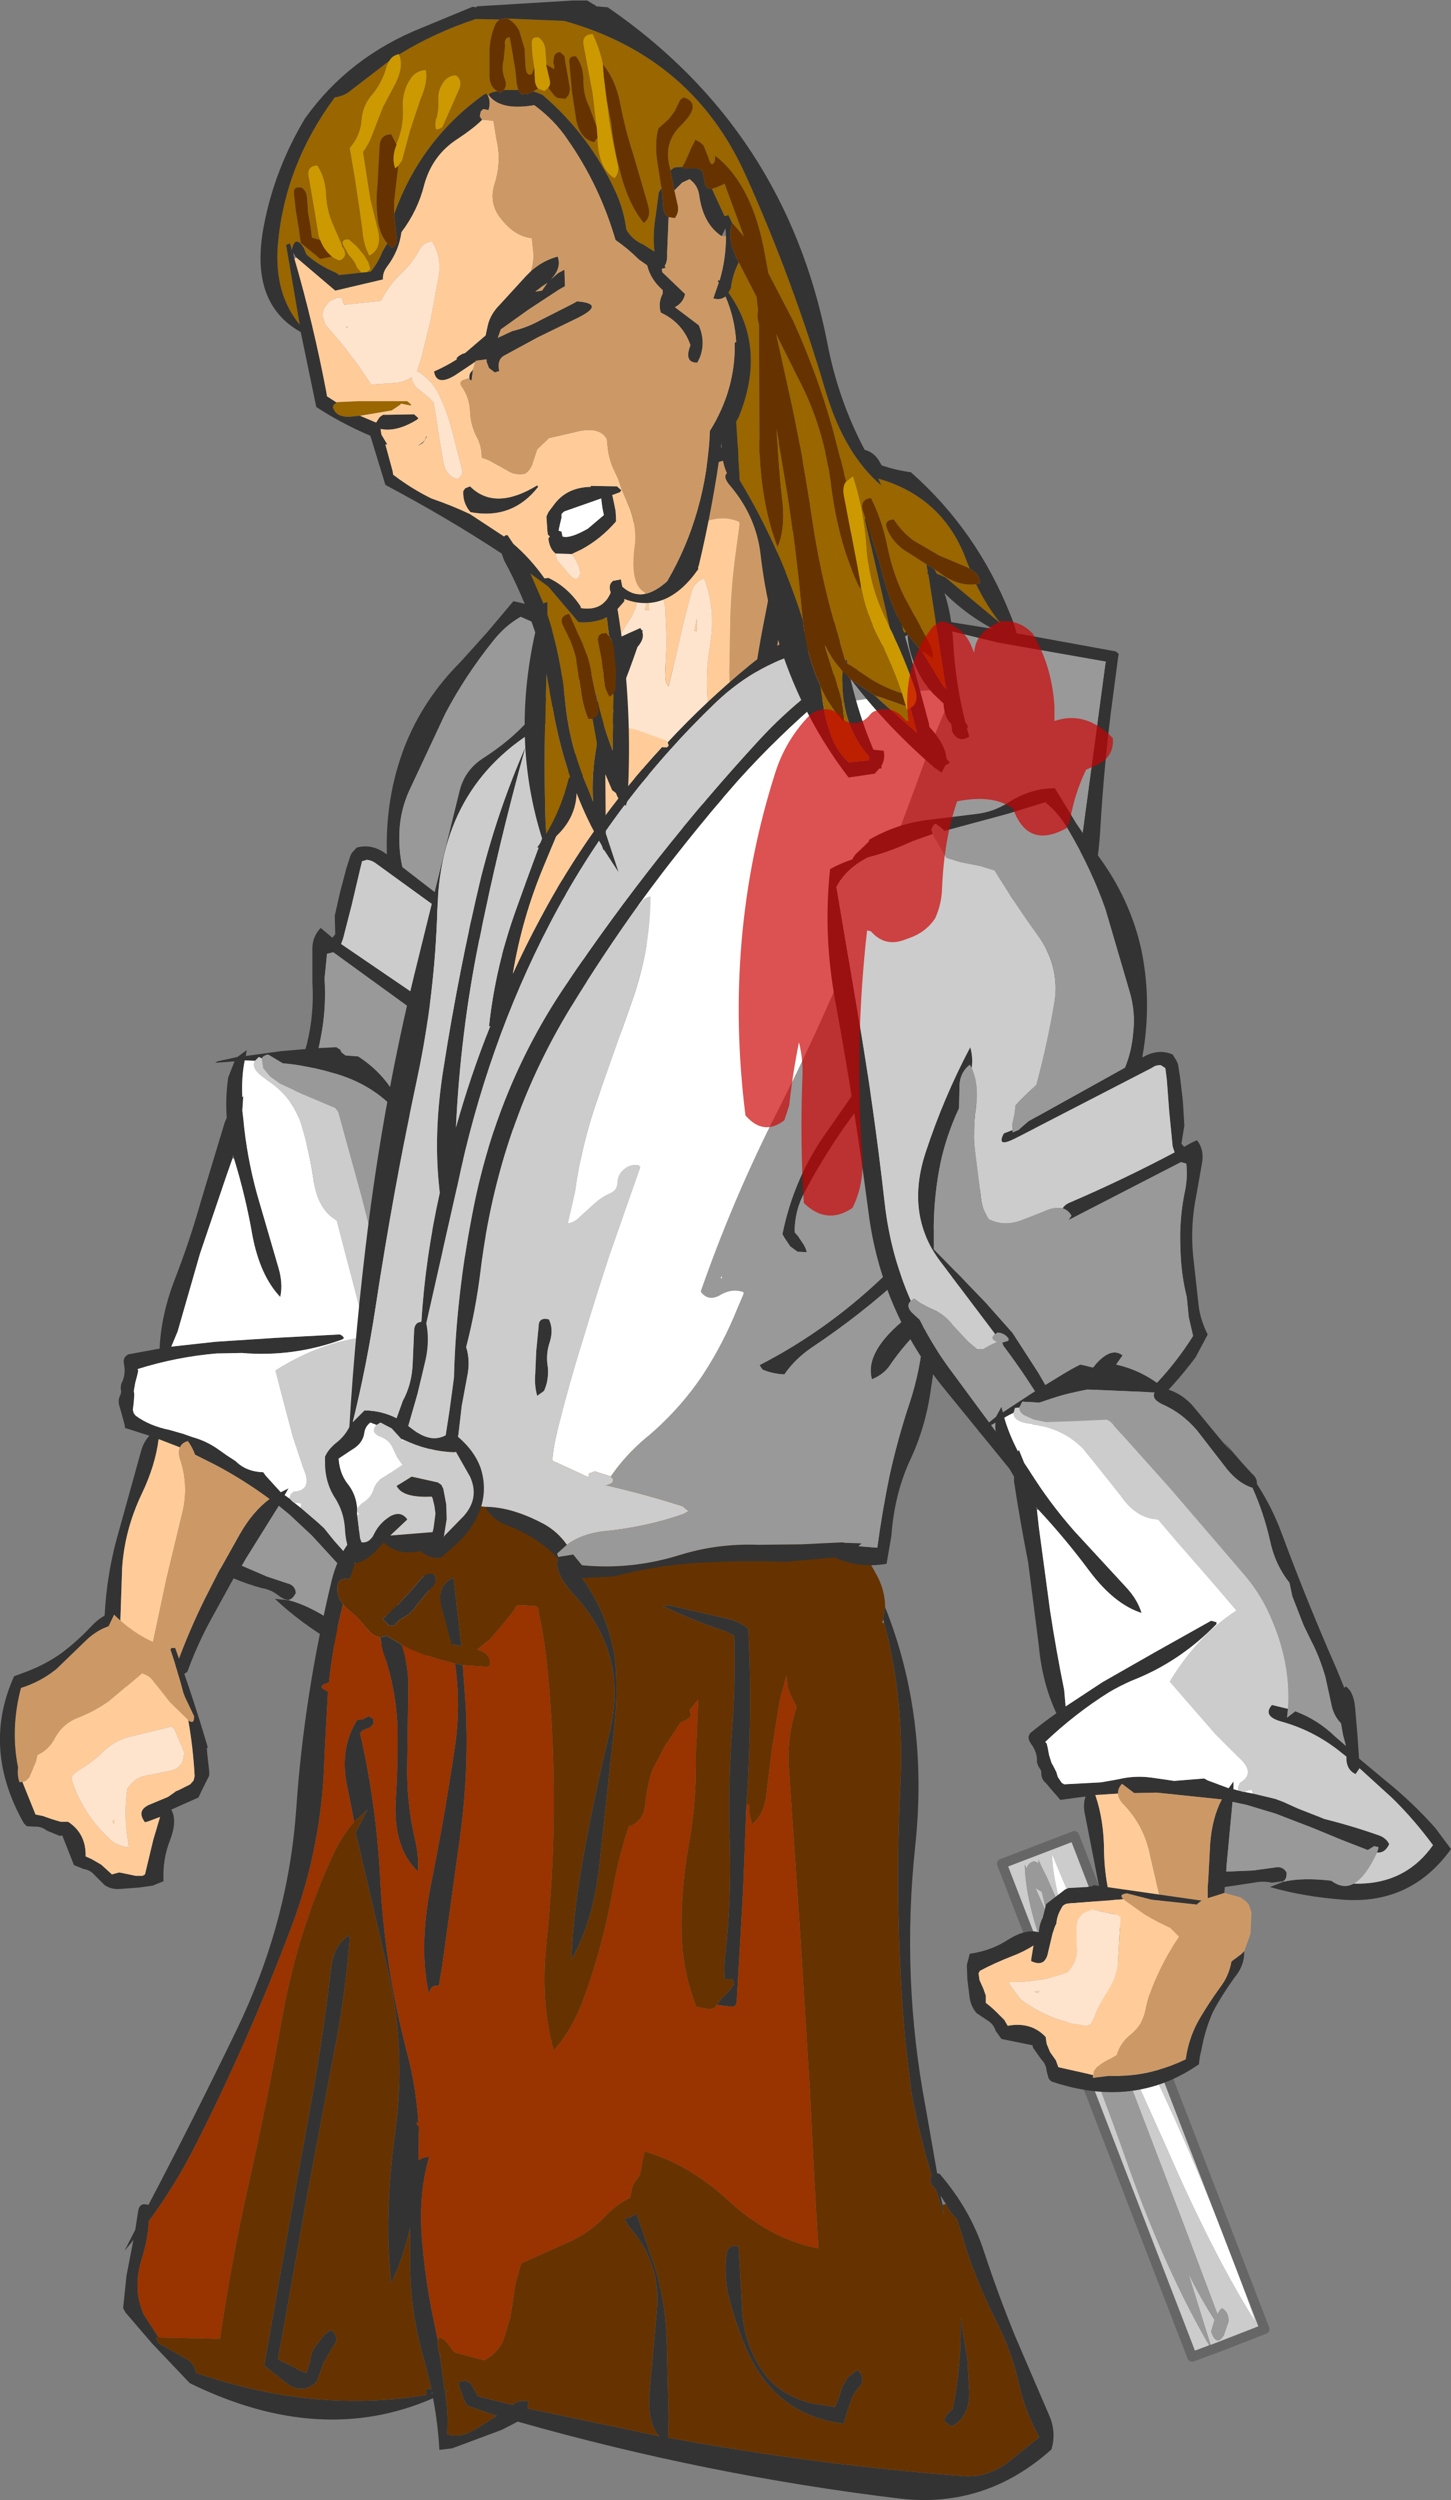 <?xml version="1.0" encoding="UTF-8" standalone="no"?>
<svg xmlns:xlink="http://www.w3.org/1999/xlink" height="256.75px" width="149.1px" xmlns="http://www.w3.org/2000/svg">
  <rect width="100%" height="100%" fill="#808080" stroke="none"/>
  <g transform="matrix(1.0, 0.0, 0.0, 1.0, 47.85, 52.3)">
    <path d="M2.2 12.65 L-0.5 15.65 Q-4.4 19.55 -6.3 24.45 -8.25 29.55 -8.1 35.3 L-8.1 35.45 Q-9.6 34.3 -11.2 34.75 L-11.7 35.3 -11.85 35.6 -12.25 36.85 -12.9 39.3 -13.45 41.75 -13.4 43.65 -13.65 43.95 -13.7 44.0 -14.9 43.0 Q-15.75 43.9 -15.75 45.1 L-15.75 48.55 Q-15.55 51.8 -16.3 54.85 L-17.7 60.1 Q-18.2 61.45 -19.0 62.65 -18.8 63.85 -18.1 65.1 -16.4 68.4 -14.05 71.25 -9.2 77.5 -3.15 81.35 L6.9 72.2 Q14.55 65.25 17.4 55.5 20.4 45.0 23.85 34.8 26.2 28.0 26.5 21.15 L24.4 19.8 24.4 19.6 24.2 19.25 23.35 18.15 23.0 17.65 Q22.95 17.6 23.05 17.5 20.65 15.6 17.7 14.7 L12.5 13.3 Q10.75 12.8 9.4 11.6 7.35 9.85 4.9 9.45 L2.2 12.65 M16.65 16.0 Q17.6 16.45 18.55 17.05 20.95 18.55 22.85 19.35 L22.95 19.4 Q25.0 20.85 25.6 22.85 L21.45 35.35 Q18.5 44.65 15.85 54.15 14.45 59.4 11.7 63.75 12.15 64.4 11.25 65.05 L10.55 65.5 Q8.65 68.2 6.2 70.55 1.6 74.95 -2.85 79.6 -4.65 79.75 -6.25 78.15 -10.95 73.65 -14.6 68.3 L-17.55 63.0 Q-17.05 62.15 -16.85 61.15 L-16.3 59.2 Q-15.35 56.8 -14.9 54.3 -14.3 51.3 -14.5 48.2 L-14.25 45.65 -13.6 45.5 -3.05 53.15 -3.3 52.7 Q-2.9 52.1 -2.35 52.0 -2.5 51.6 -3.05 51.3 L-12.8 44.65 -12.6 44.1 -11.7 40.6 -10.95 37.4 -10.65 36.15 -10.15 36.0 Q-9.65 36.05 -9.25 36.35 L3.65 45.7 Q5.35 46.95 4.85 45.3 L4.0 44.85 3.95 45.05 3.35 44.75 2.5 43.7 -6.5 36.75 Q-6.9 35.05 -6.8 33.0 -6.7 30.9 -5.8 28.9 L-2.1 21.0 Q-0.05 17.1 2.8 13.55 4.05 11.95 5.65 11.05 7.5 11.85 9.35 12.75 L15.3 15.45 15.5 15.5 15.8 15.25 16.5 14.85 16.65 15.05 16.8 15.6 16.65 16.0 M2.6 65.85 L9.4 59.2 Q13.6 55.05 12.45 48.55 11.5 42.6 9.5 37.05 9.1 38.0 9.05 39.15 L9.35 38.8 Q10.15 39.75 10.0 41.0 L9.75 43.45 Q10.6 46.4 10.75 49.25 11.0 52.5 10.6 55.75 L10.2 58.15 7.1 60.45 4.05 62.85 0.9 65.5 -2.4 69.15 -4.0 71.15 Q-5.8 71.85 -7.0 69.25 L-8.1 67.35 Q-9.4 65.35 -10.65 66.05 L-9.4 68.6 -7.7 70.95 Q-6.2 72.85 -4.2 73.25 L1.6 66.9 1.7 66.8 1.7 66.7 1.8 66.65 1.15 66.3 1.15 66.1 Q1.65 65.6 2.4 65.65 L2.6 65.8 2.6 65.85" fill="#333333" fill-rule="evenodd" stroke="none"/>
    <path d="M11.7 63.75 Q14.45 59.4 15.85 54.15 18.5 44.65 21.45 35.35 L25.6 22.85 Q25.0 20.85 22.95 19.4 L22.85 19.35 Q20.95 18.55 18.55 17.05 17.6 16.45 16.65 16.0 L16.35 16.45 15.6 17.3 14.9 18.15 13.35 18.4 11.25 18.5 9.75 18.8 9.3 19.35 4.5 24.55 Q1.65 27.4 1.65 31.2 1.7 35.2 2.25 39.85 L3.35 41.3 4.05 42.2 4.05 43.15 4.1 44.35 4.0 44.85 4.85 45.3 Q5.35 46.95 3.65 45.7 L-9.25 36.35 Q-9.65 36.05 -10.15 36.0 L-10.65 36.15 -10.95 37.4 -11.7 40.6 -12.6 44.1 -12.8 44.65 -3.05 51.3 Q-2.5 51.6 -2.35 52.0 -1.45 51.95 -0.35 52.7 L1.5 53.75 Q3.3 54.85 5.0 54.25 L6.05 52.6 7.4 47.95 Q8.05 45.5 8.05 43.05 8.1 40.65 9.05 39.15 9.1 38.0 9.5 37.05 11.5 42.6 12.45 48.55 13.6 55.05 9.4 59.2 L2.6 65.85 Q3.2 66.45 2.3 66.6 L2.35 66.6 3.65 67.5 4.2 67.65 5.2 67.05 7.05 65.6 Q7.95 64.65 9.25 64.3 10.45 64.0 11.45 63.45 L11.7 63.75 M15.5 15.5 L15.3 15.45 15.45 15.55 15.5 15.5 M1.7 66.8 L1.6 66.9 1.7 66.9 1.7 66.8" fill="#cccccc" fill-rule="evenodd" stroke="none"/>
    <path d="M11.7 63.75 L11.45 63.45 Q10.45 64.0 9.25 64.3 7.95 64.65 7.05 65.6 L5.2 67.05 4.2 67.65 3.65 67.5 2.35 66.6 2.3 66.6 Q3.2 66.45 2.6 65.85 L2.6 65.8 2.4 65.65 Q1.65 65.6 1.15 66.1 L1.15 66.3 1.8 66.65 1.7 66.7 1.7 66.8 1.7 66.9 1.6 66.9 -4.2 73.25 Q-6.2 72.85 -7.7 70.95 L-9.4 68.6 -10.65 66.05 Q-9.4 65.35 -8.1 67.35 L-7.0 69.25 Q-5.8 71.85 -4.0 71.15 L-2.4 69.15 0.9 65.5 4.05 62.85 7.1 60.45 10.2 58.15 10.6 55.75 Q11.0 52.5 10.75 49.25 10.6 46.4 9.75 43.45 L10.0 41.0 Q10.15 39.75 9.35 38.8 L9.05 39.15 Q8.1 40.65 8.05 43.05 8.05 45.5 7.4 47.95 L6.05 52.6 5.0 54.25 Q3.3 54.85 1.5 53.75 L-0.35 52.7 Q-1.45 51.95 -2.35 52.0 -2.9 52.1 -3.3 52.7 L-3.05 53.15 -13.6 45.5 -14.25 45.65 -14.5 48.2 Q-14.3 51.3 -14.9 54.3 -15.35 56.8 -16.3 59.2 L-16.85 61.15 Q-17.05 62.15 -17.55 63.0 L-14.6 68.3 Q-10.95 73.65 -6.25 78.15 -4.65 79.75 -2.85 79.6 1.6 74.95 6.2 70.55 8.65 68.2 10.55 65.5 L11.25 65.05 Q12.15 64.4 11.7 63.75 M4.0 44.85 L4.1 44.35 4.05 43.15 4.05 42.2 3.35 41.3 2.25 39.85 Q1.7 35.2 1.65 31.2 1.65 27.4 4.5 24.55 L9.3 19.35 9.75 18.8 11.25 18.5 13.35 18.4 14.9 18.15 15.6 17.3 16.35 16.45 16.65 16.0 16.8 15.6 16.65 15.05 16.5 14.85 15.8 15.25 15.5 15.5 15.45 15.55 15.3 15.45 9.35 12.75 Q7.5 11.85 5.65 11.05 4.05 11.95 2.8 13.55 -0.05 17.1 -2.1 21.0 L-5.8 28.9 Q-6.7 30.9 -6.8 33.0 -6.9 35.05 -6.5 36.75 L2.5 43.7 3.35 44.75 3.95 45.05 4.0 44.85" fill="#999999" fill-rule="evenodd" stroke="none"/>
    <path d="M-18.15 112.0 Q-18.6 112.05 -19.25 111.55 -20.0 110.95 -20.95 110.8 -22.4 110.4 -23.85 109.8 L-26.05 113.8 Q-27.55 116.5 -28.6 119.4 -31.45 121.35 -35.0 120.85 L-35.45 120.65 Q-37.3 117.4 -37.1 113.65 -36.9 109.65 -35.9 105.9 L-33.4 96.9 Q-33.15 95.85 -32.5 95.15 L-35.0 94.35 -35.05 94.0 -35.35 92.9 -35.55 92.2 Q-35.8 91.5 -35.45 90.9 L-35.4 90.6 -35.45 90.25 -35.4 89.85 -35.2 89.4 Q-34.95 88.65 -35.1 87.85 L-35.15 87.5 -35.1 87.25 -35.0 87.05 -34.7 86.8 -31.45 86.2 Q-31.3 82.8 -29.95 79.25 -28.35 75.15 -27.2 71.05 L-24.75 62.95 -24.55 62.5 Q-24.7 60.45 -24.4 58.35 L-23.75 56.7 -25.75 56.85 -25.5 56.7 -23.45 56.25 -22.5 55.55 -22.6 56.15 -18.95 55.65 -15.4 55.35 -13.3 55.25 -12.9 55.5 -12.75 55.8 -12.35 56.1 -11.05 56.2 Q-8.5 57.85 -7.15 60.35 L-6.7 61.25 Q-5.25 62.5 -4.85 64.45 L-3.8 68.8 -3.45 70.05 -3.7 68.75 -3.85 68.2 -3.0 71.55 -2.5 73.1 Q-2.25 73.75 -2.5 74.25 -2.2 77.1 -2.5 80.1 -3.25 87.5 -3.6 94.75 L-3.75 96.85 -3.8 96.95 -3.6 96.9 Q-3.1 97.85 -3.65 99.3 L-4.75 102.05 -5.6 104.2 -4.2 107.35 Q-2.7 110.6 -1.8 114.05 L-1.3 116.65 Q-7.5 119.95 -13.55 116.4 -17.0 114.35 -19.6 111.9 L-18.15 112.05 Q-16.2 112.55 -13.75 114.15 -13.05 115.45 -11.75 115.4 -7.2 117.9 -2.8 115.45 -3.3 112.25 -4.4 109.25 L-6.05 105.0 -6.65 105.45 Q-7.3 104.6 -6.7 103.35 L-6.95 102.9 Q-8.45 99.6 -11.1 97.25 -12.6 95.85 -11.15 95.3 L-9.85 96.35 -10.35 97.1 -9.3 96.9 Q-7.6 98.7 -6.8 101.05 L-6.35 102.4 -6.0 101.2 -5.65 100.1 Q-6.0 98.95 -5.7 97.85 L-5.0 95.15 Q-4.6 93.0 -4.65 91.1 L-4.65 89.35 -4.4 86.2 -4.0 84.8 Q-4.5 82.45 -3.9 80.0 -3.2 77.15 -3.1 74.4 -4.3 73.25 -4.7 71.0 L-5.6 66.6 Q-6.2 64.35 -7.55 62.65 -8.4 61.65 -7.75 61.15 -10.2 58.8 -13.8 57.85 -16.4 57.1 -18.8 56.9 L-20.3 56.0 Q-20.8 56.1 -20.95 56.4 L-21.25 56.25 -21.65 56.65 -22.7 56.6 Q-23.05 58.3 -22.95 60.4 L-22.85 60.25 -22.95 61.75 -22.85 62.6 Q-22.5 66.45 -21.45 70.3 L-19.25 77.85 Q-18.75 79.5 -19.05 80.9 -21.1 78.75 -21.9 74.65 -22.6 70.6 -23.8 66.7 L-23.9 66.3 -23.95 66.65 -24.55 68.35 -27.3 76.45 -29.6 84.45 -30.25 86.0 -25.7 85.5 -19.55 85.1 -13.0 84.75 Q-12.75 84.75 -12.5 85.1 L-12.65 85.25 Q-17.7 87.1 -23.0 86.65 L-25.6 86.7 Q-29.7 87.05 -33.7 88.3 L-33.65 88.5 -33.75 88.95 -33.95 89.7 -34.1 90.55 -34.05 90.9 -34.1 91.65 -34.15 92.1 -34.2 92.5 -34.1 92.85 -33.9 93.1 Q-32.45 94.15 -30.45 94.55 L-29.05 94.95 -28.05 95.3 Q-26.6 95.7 -25.35 96.6 L-24.5 97.2 -23.65 97.75 Q-22.55 98.85 -20.8 98.9 L-20.55 99.25 -19.0 100.95 -18.2 100.55 -18.6 101.25 -18.1 101.6 -17.75 101.95 -17.7 102.0 -17.65 102.0 -16.95 102.55 -15.2 104.05 -14.55 104.65 -13.5 105.95 -11.85 107.8 -11.6 108.1 Q-9.25 110.1 -7.2 112.25 -6.7 112.8 -6.75 113.4 -7.6 114.05 -8.25 113.55 L-7.95 113.4 -7.85 113.2 Q-8.05 112.85 -8.2 112.85 L-9.0 112.95 -10.95 110.8 -13.0 108.45 -15.8 105.4 -18.1 103.25 -19.2 102.35 -22.6 107.8 -23.0 108.5 -22.65 108.65 -20.45 109.6 -18.35 110.3 Q-17.5 110.5 -17.45 111.3 -17.75 111.9 -18.15 112.0 M-32.1 119.25 L-29.7 118.7 Q-28.5 115.35 -26.8 111.9 L-25.35 109.05 -25.05 108.55 -23.2 105.25 Q-21.85 102.9 -20.15 101.65 -22.85 99.65 -25.8 98.1 L-27.8 97.1 Q-28.1 96.3 -28.55 95.7 -29.2 95.9 -29.35 96.35 L-31.55 95.5 Q-31.9 98.25 -33.3 101.15 -35.05 104.85 -35.3 108.75 L-35.55 116.15 Q-35.55 117.45 -35.05 118.8 -35.0 120.0 -33.65 119.65 L-32.55 119.4 -32.4 119.35 -32.1 119.25" fill="#333333" fill-rule="evenodd" stroke="none"/>
    <path d="M-18.15 112.05 L-18.15 112.0 Q-17.75 111.9 -17.45 111.3 -17.5 110.5 -18.35 110.3 L-20.45 109.6 -22.65 108.65 -23.0 108.5 -22.6 107.8 -19.2 102.35 -18.1 103.25 -15.8 105.4 -13.0 108.45 -10.95 110.8 -9.0 112.95 -8.2 112.85 Q-8.05 112.85 -7.85 113.2 L-7.95 113.4 -8.25 113.55 Q-10.35 115.35 -11.75 115.4 -13.05 115.45 -13.75 114.15 -16.2 112.55 -18.15 112.05 M-20.95 56.4 Q-20.8 56.1 -20.3 56.0 L-18.8 56.9 Q-16.4 57.1 -13.8 57.85 -10.2 58.8 -7.75 61.15 -8.4 61.65 -7.55 62.65 -6.2 64.35 -5.6 66.6 L-4.7 71.0 Q-4.3 73.25 -3.1 74.4 -3.2 77.15 -3.9 80.0 -4.5 82.45 -4.0 84.8 L-4.4 86.2 -4.65 89.35 -4.65 91.1 Q-4.6 93.0 -5.0 95.15 L-5.7 97.85 Q-6.0 98.95 -5.65 100.1 L-6.0 101.2 -6.35 102.4 -6.8 101.05 Q-7.6 98.7 -9.3 96.9 L-10.35 97.1 -9.85 96.35 Q-7.65 92.4 -7.35 87.55 -7.1 84.75 -7.85 81.85 L-10.7 70.6 -13.1 61.9 -13.4 61.5 -16.35 60.25 -19.05 59.0 -20.1 58.25 -20.8 57.4 -20.95 56.4" fill="#999999" fill-rule="evenodd" stroke="none"/>
    <path d="M-8.25 113.55 Q-7.6 114.05 -6.75 113.4 -6.7 112.8 -7.2 112.25 -9.25 110.1 -11.6 108.1 L-11.85 107.8 -13.5 105.95 -14.55 104.65 -15.2 104.05 -16.95 102.55 -16.9 102.1 -17.7 102.0 -17.75 101.95 -18.1 101.6 -18.0 101.2 -17.7 100.9 Q-15.65 100.8 -16.7 98.45 L-17.75 95.3 -18.8 91.35 -19.55 88.45 Q-14.9 85.5 -10.15 85.0 L-10.8 82.45 -11.55 79.55 -12.5 75.95 -13.25 73.05 Q-15.15 71.95 -15.6 69.1 -16.0 66.2 -16.85 63.35 -17.7 60.4 -20.45 58.6 L-20.5 58.55 Q-22.15 57.45 -21.65 56.65 L-21.25 56.25 -20.95 56.4 -20.8 57.4 -20.1 58.25 -19.05 59.0 -16.35 60.25 -13.4 61.5 -13.1 61.9 -10.7 70.6 -7.85 81.85 Q-7.1 84.75 -7.35 87.55 -7.65 92.4 -9.85 96.35 L-11.15 95.3 Q-12.6 95.85 -11.1 97.25 -8.45 99.6 -6.95 102.9 L-6.7 103.35 Q-7.3 104.6 -6.65 105.45 L-6.05 105.0 -4.4 109.25 Q-3.3 112.25 -2.8 115.45 -7.2 117.9 -11.75 115.4 -10.35 115.35 -8.25 113.55" fill="#cccccc" fill-rule="evenodd" stroke="none"/>
    <path d="M-16.95 102.55 L-17.65 102.0 -17.7 102.0 -16.9 102.1 -16.95 102.55 M-18.1 101.6 L-18.6 101.25 -18.2 100.55 -19.0 100.95 -20.55 99.25 -20.8 98.9 Q-22.55 98.85 -23.65 97.75 L-24.5 97.2 -25.35 96.6 Q-26.6 95.7 -28.05 95.3 L-29.05 94.95 -30.45 94.55 Q-32.45 94.15 -33.9 93.1 L-34.1 92.85 -34.2 92.5 -34.15 92.1 -34.1 91.65 -34.05 90.9 -34.1 90.55 -33.95 89.7 -33.75 88.95 -33.65 88.5 -33.7 88.3 Q-29.7 87.05 -25.6 86.7 L-23.0 86.65 Q-17.7 87.1 -12.65 85.25 L-12.5 85.1 Q-12.75 84.75 -13.0 84.75 L-19.55 85.1 -25.7 85.5 -30.25 86.0 -29.6 84.45 -27.3 76.45 -24.55 68.35 -23.95 66.65 -23.8 66.7 Q-22.6 70.6 -21.9 74.65 -21.1 78.75 -19.05 80.9 -18.75 79.5 -19.25 77.85 L-21.45 70.3 Q-22.5 66.45 -22.85 62.6 L-22.95 61.75 -22.85 60.25 -22.95 60.4 Q-23.05 58.3 -22.7 56.6 L-21.65 56.65 Q-22.15 57.45 -20.5 58.55 L-20.45 58.6 Q-17.7 60.4 -16.85 63.35 -16.0 66.2 -15.6 69.1 -15.15 71.95 -13.25 73.05 L-12.5 75.95 -11.55 79.55 -10.8 82.45 -10.15 85.0 Q-14.9 85.5 -19.55 88.45 L-18.8 91.35 -17.75 95.3 -16.7 98.45 Q-15.65 100.8 -17.7 100.9 L-18.0 101.2 -18.1 101.6" fill="#ffffff" fill-rule="evenodd" stroke="none"/>
    <path d="M-29.35 96.35 Q-29.6 96.85 -29.3 97.7 -28.4 100.5 -29.2 103.4 L-30.75 109.85 -32.25 116.9 -32.5 117.3 -33.65 118.55 -34.15 119.3 -33.8 119.5 -32.55 119.4 -33.65 119.65 Q-35.0 120.0 -35.05 118.8 -35.55 117.45 -35.55 116.15 L-35.3 108.75 Q-35.05 104.85 -33.3 101.15 -31.9 98.25 -31.55 95.5 L-29.35 96.35 M-32.4 119.35 L-32.1 119.2 -32.1 119.25 -32.4 119.35" fill="#ffcc99" fill-rule="evenodd" stroke="none"/>
    <path d="M-29.35 96.35 Q-29.2 95.9 -28.55 95.7 -28.1 96.3 -27.8 97.1 L-25.8 98.1 Q-22.85 99.65 -20.15 101.65 -21.85 102.9 -23.2 105.25 L-25.05 108.55 -25.35 109.05 -26.8 111.9 Q-28.5 115.35 -29.7 118.7 L-32.1 119.25 -32.1 119.2 -32.4 119.35 -32.55 119.4 -33.8 119.5 -34.15 119.3 -33.65 118.55 -32.5 117.3 -32.25 116.9 -30.75 109.85 -29.2 103.4 Q-28.4 100.5 -29.3 97.7 -29.6 96.85 -29.35 96.35" fill="#cc9966" fill-rule="evenodd" stroke="none"/>
    <path d="M17.55 0.95 L17.5 0.95 Q17.3 0.9 17.2 0.5 L17.5 0.35 18.05 0.3 Q22.2 -5.0 30.75 -5.7 L31.6 -5.6 Q31.5 -5.15 31.7 -4.5 32.95 -0.5 32.15 3.85 L30.5 12.35 Q29.7 16.55 29.45 19.7 L29.75 19.85 Q30.95 19.2 31.3 17.75 32.2 13.75 32.55 9.55 32.9 5.4 33.75 1.4 34.45 -2.25 33.0 -5.35 L35.95 -4.75 37.65 -4.2 38.85 -3.75 39.0 -3.65 Q40.65 8.7 38.6 21.9 37.95 26.05 34.65 27.45 L32.7 28.25 32.6 27.95 32.5 28.35 Q32.15 29.35 30.9 29.25 L30.85 28.9 30.85 28.85 31.5 26.65 Q31.9 25.4 31.6 24.3 31.3 23.1 30.6 22.0 L30.35 21.6 30.1 21.45 27.15 20.3 27.1 16.5 27.2 10.9 Q27.3 8.05 27.65 5.25 L28.15 1.5 28.1 1.3 Q26.25 0.45 23.95 1.55 22.8 2.1 21.8 2.9 20.45 2.7 19.55 2.05 L17.55 0.95" fill="#cc9966" fill-rule="evenodd" stroke="none"/>
    <path d="M22.6 29.55 L19.1 28.35 15.1 26.75 14.1 24.3 Q12.35 19.8 13.35 14.75 14.3 9.75 14.65 4.8 15.05 -0.25 19.25 -3.75 L19.55 -3.85 Q20.85 -3.9 21.9 -4.6 23.8 -5.8 26.0 -6.3 L30.9 -7.2 36.5 -6.0 38.1 -5.4 Q39.05 -4.9 40.15 -4.5 42.35 -0.1 41.45 5.15 39.95 13.85 39.4 22.6 38.85 31.85 29.1 30.8 L24.7 30.1 24.8 29.7 Q27.5 29.85 30.85 28.85 L30.85 28.9 30.9 29.25 Q32.15 29.35 32.5 28.35 L32.7 28.25 34.65 27.45 Q37.95 26.05 38.6 21.9 40.65 8.7 39.0 -3.65 L38.85 -3.75 37.65 -4.2 35.95 -4.75 33.0 -5.35 Q34.45 -2.25 33.75 1.4 32.9 5.4 32.55 9.55 32.2 13.75 31.3 17.75 30.95 19.2 29.75 19.85 L29.45 19.7 Q29.7 16.55 30.5 12.35 L32.15 3.85 Q32.95 -0.5 31.7 -4.5 31.5 -5.15 31.6 -5.6 L30.75 -5.7 Q22.2 -5.0 18.05 0.3 L17.5 0.35 17.2 0.5 Q17.3 0.9 17.5 0.95 L17.55 0.95 Q14.85 4.8 14.2 10.6 13.95 13.55 14.3 16.45 14.55 18.85 15.25 21.15 17.35 28.0 22.65 29.35 L22.55 29.45 22.6 29.55" fill="#333333" fill-rule="evenodd" stroke="none"/>
    <path d="M14.3 16.45 Q13.95 13.55 14.2 10.6 14.85 4.8 17.55 0.95 L19.55 2.05 Q20.45 2.7 21.8 2.9 22.8 2.1 23.95 1.55 26.25 0.45 28.1 1.3 L28.15 1.5 27.65 5.25 Q27.3 8.05 27.2 10.9 L27.1 16.5 27.15 20.3 30.1 21.45 30.35 21.6 30.6 22.0 Q31.3 23.1 31.6 24.3 31.9 25.4 31.5 26.65 L30.85 28.85 Q27.5 29.85 24.8 29.7 L25.1 28.0 Q25.5 24.5 25.05 21.1 24.5 17.55 25.1 14.05 25.75 10.3 24.5 7.1 23.55 7.45 23.25 8.35 L22.35 11.8 21.6 15.1 20.85 18.2 Q20.45 17.7 20.5 16.95 L20.65 13.55 20.5 10.1 19.8 6.65 Q18.9 6.45 18.8 7.15 L18.75 7.0 Q17.65 6.75 17.75 8.05 17.8 9.95 16.85 11.35 15.9 12.75 15.2 14.3 14.7 15.45 14.7 16.4 L14.3 16.45 M32.7 28.25 L32.5 28.35 32.6 27.95 32.7 28.25 M23.5 12.5 L23.75 11.2 23.75 12.55 23.5 12.5 M18.4 10.35 L18.75 9.2 18.85 10.35 18.4 10.35" fill="#ffcc99" fill-rule="evenodd" stroke="none"/>
    <path d="M24.7 30.1 L24.65 30.25 24.45 30.3 22.85 29.95 22.6 29.55 22.55 29.45 22.65 29.35 Q17.35 28.0 15.25 21.15 14.55 18.85 14.3 16.45 L14.7 16.4 Q14.7 15.45 15.2 14.3 15.9 12.75 16.85 11.35 17.8 9.95 17.75 8.05 17.65 6.75 18.75 7.0 L18.8 7.15 Q18.9 6.45 19.8 6.65 L20.5 10.1 20.65 13.55 20.5 16.95 Q20.45 17.7 20.85 18.2 L21.6 15.1 22.35 11.8 23.25 8.35 Q23.55 7.45 24.5 7.1 25.75 10.3 25.1 14.05 24.5 17.55 25.05 21.1 25.5 24.5 25.1 28.0 L24.8 29.7 24.7 30.1 M18.4 10.35 L18.85 10.35 18.75 9.2 18.4 10.35 M23.5 12.5 L23.75 12.55 23.75 11.2 23.5 12.5" fill="#fee4cd" fill-rule="evenodd" stroke="none"/>
    <path d="M-10.6 105.95 L-10.55 106.0 Q-8.35 105.35 -7.75 103.25 -6.75 100.15 -4.6 97.8 -0.45 93.5 5.75 94.6 9.2 95.2 11.9 94.2 L28.65 96.8 Q35.5 97.65 38.7 103.1 L42.15 109.3 Q43.1 110.95 43.1 112.75 L42.9 114.0 42.8 114.4 43.0 114.35 Q45.15 122.35 44.65 131.45 44.05 144.4 45.15 157.05 L45.8 162.55 Q46.6 166.9 47.9 171.15 L47.8 171.3 Q47.65 171.9 48.1 172.3 L48.3 172.55 48.5 173.05 49.15 175.2 49.0 174.15 49.35 174.05 Q49.75 174.95 50.5 175.6 L51.5 178.9 Q52.75 182.55 54.5 186.05 56.1 189.15 56.85 192.5 57.5 195.45 58.95 198.0 L55.7 200.6 Q53.5 202.2 51.15 202.0 36.0 200.85 20.8 198.05 L20.85 195.85 20.65 187.8 Q20.5 183.8 19.35 180.25 L17.55 175.05 Q17.0 175.45 16.3 175.6 L16.85 176.45 Q20.1 180.15 19.65 185.0 L18.9 193.35 Q18.65 196.55 19.9 197.9 L6.35 195.05 6.45 194.35 Q5.55 194.1 4.85 194.65 L4.85 194.7 1.25 193.8 1.05 193.4 0.8 193.0 0.55 192.5 -0.05 192.2 -0.65 192.3 -0.7 192.65 -0.55 193.1 -0.4 193.5 -0.25 193.95 -0.1 194.3 0.15 194.75 2.0 195.4 3.2 195.8 1.15 197.1 Q-0.5 198.15 -1.9 197.7 -1.8 196.15 -1.95 194.7 L-2.1 193.4 -1.7 193.15 -2.15 193.3 -2.65 189.6 -2.6 189.55 -2.7 189.4 -2.8 189.1 -2.9 188.4 -2.85 188.1 Q-2.8 187.55 -2.2 188.0 -1.75 188.4 -1.45 188.95 L-1.1 189.3 1.9 190.1 Q3.2 189.45 3.85 188.1 L4.6 185.65 5.1 182.3 5.7 180.15 10.6 177.95 Q12.65 177.05 14.3 175.35 15.4 174.15 16.9 173.4 L17.05 172.65 Q17.15 172.05 17.5 171.6 17.95 171.15 18.0 170.55 L18.2 169.4 18.4 168.65 Q23.0 170.0 26.95 173.65 31.35 177.7 36.25 178.6 35.75 170.85 35.4 162.9 L34.35 145.95 33.2 129.15 Q33.0 126.15 34.0 123.0 L33.8 122.6 33.35 121.7 33.1 121.0 33.0 120.2 32.95 119.8 32.7 120.8 Q32.35 121.85 32.15 123.1 L31.45 127.5 30.9 132.0 Q30.7 134.0 29.45 135.05 29.1 134.1 29.1 133.0 L28.85 133.0 29.0 130.6 Q29.3 124.9 29.2 119.2 L29.05 115.0 Q28.25 114.25 26.9 113.95 L20.8 112.55 20.3 112.65 Q23.4 114.15 26.75 115.25 L27.6 115.7 Q27.75 121.0 27.3 126.35 26.95 131.85 27.15 137.3 27.3 142.8 26.7 148.25 26.5 149.65 26.65 151.0 L26.85 150.95 27.4 150.95 27.6 151.35 27.5 151.65 26.95 152.3 26.25 153.0 25.8 153.6 25.55 153.95 25.05 154.05 23.7 153.8 Q22.35 150.35 22.2 146.7 22.05 142.0 22.9 137.3 23.75 132.6 23.65 127.95 L23.9 122.25 23.0 123.35 23.05 123.4 23.15 123.95 22.75 124.3 22.1 124.6 22.05 124.65 20.8 126.55 20.6 126.8 19.25 129.35 19.1 129.75 Q18.6 131.35 18.45 133.1 18.25 134.8 16.75 135.3 15.75 138.35 15.15 141.65 14.1 147.7 12.0 153.3 10.9 156.2 9.05 158.3 7.65 153.3 8.3 147.25 9.0 140.45 9.05 133.75 9.1 126.6 8.45 119.6 8.15 116.35 7.5 113.25 L7.45 112.85 7.2 112.65 5.65 112.55 Q5.35 112.55 5.15 112.7 L5.0 113.05 4.0 114.3 2.5 116.05 1.2 117.1 Q2.75 117.6 2.45 118.8 L2.25 118.9 -0.3 118.7 -1.1 118.55 -2.75 118.1 Q-5.05 117.45 -6.6 116.6 L-8.1 115.7 -8.8 115.85 Q-9.55 115.8 -10.25 114.85 -11.05 113.8 -12.15 112.95 L-12.6 112.45 Q-13.3 111.65 -13.15 110.5 -13.0 109.75 -12.2 109.85 L-11.95 109.9 -10.6 105.95 M-8.5 113.95 L-8.5 114.0 -7.9 114.6 -7.35 114.7 Q-7.05 114.15 -6.35 113.8 -5.5 113.35 -5.05 112.55 L-3.7 110.95 Q-2.75 110.2 -3.25 109.4 -3.95 109.15 -4.45 109.7 L-5.6 111.05 -7.0 112.55 -8.5 113.95 M-11.45 134.8 L-10.1 133.55 -11.3 135.9 -8.25 148.95 Q-6.0 157.75 -7.25 166.7 -8.4 175.25 -7.65 182.2 -6.35 179.4 -5.7 176.45 L-5.7 180.55 Q-5.65 185.3 -4.3 189.95 L-3.5 193.1 Q-4.05 192.85 -4.1 193.35 L-4.0 193.65 Q-15.5 195.6 -27.7 191.4 -27.85 190.6 -28.4 190.15 L-31.55 188.35 -31.85 187.75 -31.55 187.75 -25.25 187.9 Q-24.05 179.65 -22.25 171.75 -20.35 163.3 -18.85 154.85 -17.25 145.9 -13.5 137.9 -12.6 136.05 -11.45 134.8 M-13.85 150.0 Q-14.65 156.9 -15.9 163.75 L-18.35 177.35 -20.7 190.65 -18.15 192.65 Q-16.7 193.5 -15.45 192.45 L-15.25 192.15 -14.6 190.35 -13.7 188.8 Q-12.85 187.8 -13.8 187.0 L-14.45 187.4 -15.5 188.75 Q-15.9 189.35 -15.95 190.1 L-16.35 191.4 -16.85 191.25 Q-18.05 190.6 -19.3 190.0 L-18.55 185.9 -16.2 172.65 -13.7 159.4 Q-12.35 152.8 -11.9 146.45 -13.55 147.3 -13.85 150.0 M15.25 125.25 Q15.65 121.9 15.4 118.65 14.75 112.4 9.85 107.2 8.5 108.55 11.15 111.5 16.8 117.55 14.75 125.8 13.2 132.2 12.0 138.9 11.1 143.95 10.85 148.95 13.2 144.95 13.8 138.65 L15.25 125.25 M-0.45 116.75 L-1.25 109.75 Q-3.25 110.6 -2.3 113.35 L-1.45 116.55 -0.45 116.75 M24.7 152.45 L25.1 152.3 24.7 152.45 M51.75 193.4 L51.55 190.0 50.85 185.7 Q51.0 190.4 50.05 195.1 L49.35 195.8 49.15 196.3 49.9 196.9 Q51.75 196.0 51.75 193.4 M28.05 178.45 Q27.0 178.1 26.8 179.2 26.55 181.3 26.95 183.2 27.7 186.35 29.0 189.3 32.0 195.8 38.85 196.6 L39.15 195.55 39.65 194.1 Q39.95 193.35 40.4 192.9 41.2 191.9 40.25 191.1 L39.3 191.85 38.7 192.8 38.4 193.8 37.95 194.9 35.4 194.5 Q32.0 193.55 30.35 191.0 28.5 188.1 28.4 184.7 L28.05 178.45" fill="#663300" fill-rule="evenodd" stroke="none"/>
    <path d="M43.1 112.75 Q47.6 124.05 46.2 137.25 44.75 150.8 47.25 164.05 L48.45 170.9 48.7 170.95 Q51.85 174.6 53.25 178.9 54.7 183.3 56.45 187.6 L60.0 195.85 Q60.7 197.5 60.2 199.25 53.4 205.35 44.55 204.3 24.7 201.9 5.35 196.4 L3.7 197.25 -1.4 199.15 -2.7 199.3 Q-2.85 196.6 -3.35 194.0 -14.9 199.05 -28.35 192.45 L-32.2 188.4 -34.95 185.2 -35.2 184.75 -34.85 181.4 -34.2 178.05 -34.15 177.7 -34.3 177.95 -35.05 178.85 -33.95 176.7 -33.65 174.75 Q-33.5 173.85 -32.6 174.15 -28.0 165.4 -23.55 156.2 -18.2 145.15 -17.4 133.35 -16.6 121.75 -13.75 109.95 -12.75 106.0 -9.9 104.2 L-10.6 105.95 -11.95 109.9 -12.2 109.85 Q-13.0 109.75 -13.15 110.5 -13.3 111.65 -12.6 112.45 -13.6 116.35 -14.05 120.5 L-14.1 120.5 -14.5 120.65 Q-15.1 120.95 -14.55 121.2 L-14.15 121.45 -14.5 127.85 Q-14.7 137.1 -17.85 145.45 -22.15 156.9 -27.6 167.7 -29.8 172.1 -32.55 175.8 -32.65 177.7 -33.3 179.75 -34.25 182.85 -33.05 185.45 L-31.55 187.75 -31.85 187.75 -31.55 188.35 -28.4 190.15 Q-27.85 190.6 -27.7 191.4 -15.5 195.6 -4.0 193.65 L-4.1 193.35 Q-4.05 192.85 -3.5 193.1 L-4.3 189.95 Q-5.65 185.3 -5.7 180.55 L-5.7 176.45 Q-6.35 179.4 -7.65 182.2 -8.4 175.25 -7.25 166.7 -6.0 157.75 -8.25 148.95 L-11.3 135.9 -10.1 133.55 -11.45 134.8 -12.25 130.8 Q-12.9 127.1 -11.15 124.35 L-10.5 124.25 -10.05 124.0 -10.1 123.9 -9.55 124.2 Q-9.4 124.4 -9.5 124.75 L-9.8 125.1 -10.6 125.4 -10.85 125.7 Q-9.1 133.35 -8.75 141.3 -8.25 149.95 -6.05 158.4 -5.1 161.95 -4.85 165.75 L-5.05 165.65 -5.0 165.9 -4.8 166.1 -4.85 169.55 Q-4.4 169.25 -3.75 169.2 -4.85 173.0 -4.5 177.55 -4.15 181.95 -3.25 186.15 L-2.85 188.1 -2.9 188.4 -2.8 189.1 -2.7 189.4 -2.65 189.6 -2.15 193.3 -1.7 193.15 -2.1 193.4 -1.95 194.7 Q-1.8 196.15 -1.9 197.7 -0.5 198.15 1.15 197.1 L3.2 195.8 2.0 195.4 0.15 194.75 -0.1 194.3 -0.25 193.95 -0.4 193.5 -0.55 193.1 -0.7 192.65 -0.65 192.3 -0.05 192.2 0.55 192.5 0.8 193.0 1.05 193.4 1.25 193.8 4.85 194.7 4.85 194.65 Q5.55 194.1 6.45 194.35 L6.35 195.05 19.9 197.9 Q18.65 196.55 18.9 193.35 L19.65 185.0 Q20.1 180.15 16.85 176.45 L16.3 175.6 Q17.0 175.45 17.55 175.05 L19.35 180.25 Q20.5 183.8 20.65 187.8 L20.85 195.85 20.8 198.05 Q36.0 200.85 51.15 202.0 53.5 202.2 55.7 200.6 L58.95 198.0 Q57.5 195.45 56.85 192.5 56.1 189.15 54.5 186.05 52.75 182.55 51.5 178.9 L50.5 175.6 Q49.75 174.95 49.35 174.05 L48.8 173.2 49.0 174.15 49.15 175.2 48.5 173.05 48.3 172.55 48.1 172.3 Q47.65 171.9 47.8 171.3 L47.9 171.15 Q46.6 166.9 45.8 162.55 L45.15 157.05 Q44.05 144.4 44.65 131.45 45.15 122.35 43.0 114.35 L42.9 114.0 43.1 112.75 M-8.8 115.85 L-8.1 115.7 -6.6 116.6 Q-5.8 118.9 -5.9 121.45 L-6.0 128.7 Q-6.1 132.7 -5.25 136.4 -4.8 138.25 -4.9 139.9 -7.4 137.55 -7.2 132.8 -6.95 129.0 -7.0 125.2 -7.15 121.05 -8.5 117.3 L-8.8 115.85 M-1.1 118.55 L-0.3 118.7 0.0 122.8 Q0.35 129.4 -0.55 136.15 L-2.4 149.5 -2.75 151.65 Q-3.7 151.5 -3.75 152.55 -4.85 147.85 -3.6 141.4 -2.2 134.5 -1.15 127.4 -0.45 122.95 -1.1 118.55 M25.8 153.6 L26.25 153.0 26.95 152.3 27.5 151.65 27.6 151.35 27.4 150.95 26.85 150.95 26.65 151.0 Q26.5 149.65 26.7 148.25 27.3 142.8 27.15 137.3 26.95 131.85 27.3 126.35 27.75 121.0 27.6 115.7 L26.75 115.25 Q23.4 114.15 20.3 112.65 L20.8 112.55 26.9 113.95 Q28.25 114.25 29.05 115.0 L29.2 119.2 Q29.3 124.9 29.0 130.6 L28.85 133.0 28.5 142.0 27.85 153.3 27.75 153.6 Q27.6 153.8 27.35 153.8 L25.8 153.6 M-8.5 113.95 L-7.0 112.55 -5.6 111.05 -4.45 109.7 Q-3.95 109.15 -3.25 109.4 -2.75 110.2 -3.7 110.95 L-5.05 112.55 Q-5.5 113.35 -6.35 113.8 -7.05 114.15 -7.35 114.7 L-7.9 114.6 -8.5 114.0 -8.5 113.95 M-13.85 150.0 Q-13.55 147.3 -11.9 146.45 -12.35 152.8 -13.7 159.4 L-16.2 172.65 -18.55 185.9 -19.3 190.0 Q-18.05 190.6 -16.85 191.25 L-16.35 191.4 -15.95 190.1 Q-15.9 189.35 -15.5 188.75 L-14.45 187.4 -13.8 187.0 Q-12.85 187.8 -13.7 188.8 L-14.6 190.35 -15.25 192.15 -15.45 192.45 Q-16.7 193.5 -18.15 192.65 L-20.7 190.65 -18.35 177.35 -15.9 163.75 Q-14.65 156.9 -13.85 150.0 M15.25 125.25 L13.8 138.65 Q13.2 144.95 10.85 148.95 11.1 143.95 12.0 138.9 13.2 132.2 14.75 125.8 16.8 117.55 11.15 111.5 8.5 108.55 9.85 107.2 14.75 112.4 15.4 118.65 15.65 121.9 15.25 125.25 M-0.45 116.75 L-1.45 116.55 -2.3 113.35 Q-3.25 110.6 -1.25 109.75 L-0.45 116.75 M-3.4 193.5 L-3.5 193.35 -3.45 193.55 -3.4 193.5 M28.05 178.45 L28.4 184.7 Q28.5 188.1 30.35 191.0 32.0 193.55 35.4 194.5 L37.95 194.9 38.4 193.8 38.7 192.8 39.3 191.85 40.25 191.1 Q41.2 191.9 40.4 192.9 39.95 193.35 39.65 194.1 L39.15 195.55 38.85 196.6 Q32.0 195.8 29.0 189.3 27.7 186.35 26.95 183.2 26.55 181.3 26.8 179.2 27.0 178.1 28.05 178.45 M51.75 193.4 Q51.75 196.0 49.9 196.9 L49.15 196.3 49.35 195.8 50.05 195.1 Q51.0 190.4 50.85 185.7 L51.55 190.0 51.75 193.4" fill="#333333" fill-rule="evenodd" stroke="none"/>
    <path d="M-12.6 112.45 L-12.15 112.95 Q-11.05 113.8 -10.25 114.85 -9.55 115.8 -8.8 115.85 L-8.5 117.3 Q-7.15 121.05 -7.0 125.2 -6.95 129.0 -7.2 132.8 -7.4 137.55 -4.9 139.9 -4.8 138.25 -5.25 136.4 -6.1 132.7 -6.0 128.7 L-5.9 121.45 Q-5.8 118.9 -6.6 116.6 -5.05 117.45 -2.75 118.1 L-1.1 118.55 Q-0.45 122.95 -1.15 127.4 -2.2 134.5 -3.6 141.4 -4.85 147.85 -3.75 152.55 -3.7 151.5 -2.75 151.65 L-2.4 149.5 -0.55 136.15 Q0.35 129.4 0.0 122.8 L-0.3 118.7 2.25 118.9 2.45 118.8 Q2.75 117.6 1.2 117.1 L2.5 116.05 4.0 114.3 5.0 113.05 5.15 112.7 Q5.35 112.55 5.65 112.55 L7.2 112.65 7.45 112.85 7.5 113.25 Q8.15 116.35 8.45 119.6 9.1 126.6 9.05 133.75 9.0 140.45 8.3 147.25 7.65 153.3 9.05 158.3 10.9 156.2 12.0 153.3 14.1 147.7 15.15 141.65 15.75 138.35 16.75 135.3 18.25 134.8 18.45 133.1 18.6 131.35 19.1 129.75 L19.25 129.35 20.6 126.8 20.8 126.55 22.05 124.65 22.1 124.6 22.75 124.3 23.15 123.95 23.05 123.4 23.0 123.35 23.9 122.25 23.65 127.95 Q23.75 132.6 22.9 137.3 22.05 142.0 22.2 146.7 22.35 150.35 23.7 153.8 L25.05 154.05 25.55 153.95 25.8 153.6 27.35 153.8 Q27.6 153.8 27.75 153.6 L27.85 153.3 28.5 142.0 28.85 133.0 29.1 133.0 Q29.1 134.1 29.45 135.05 30.7 134.0 30.9 132.0 L31.45 127.5 32.15 123.1 Q32.35 121.85 32.7 120.8 L32.95 119.8 33.0 120.2 33.1 121.0 33.35 121.7 33.8 122.6 34.0 123.0 Q33.0 126.15 33.2 129.15 L34.35 145.95 35.4 162.9 Q35.75 170.85 36.25 178.6 31.35 177.7 26.95 173.65 23.0 170.0 18.4 168.65 L18.2 169.4 18.0 170.55 Q17.95 171.15 17.5 171.6 17.15 172.05 17.05 172.65 L16.9 173.4 Q15.4 174.15 14.3 175.35 12.65 177.05 10.6 177.95 L5.7 180.15 5.1 182.3 4.6 185.65 3.85 188.1 Q3.2 189.45 1.9 190.1 L-1.1 189.3 -1.45 188.95 Q-1.75 188.4 -2.2 188.0 -2.8 187.55 -2.85 188.1 L-3.25 186.15 Q-4.15 181.95 -4.5 177.55 -4.85 173.0 -3.75 169.2 -4.4 169.25 -4.85 169.55 L-4.8 166.1 -5.0 165.9 -5.05 165.65 -4.85 165.75 Q-5.1 161.95 -6.05 158.4 -8.25 149.95 -8.75 141.3 -9.1 133.35 -10.85 125.7 L-10.6 125.4 -9.8 125.1 -9.5 124.75 Q-9.4 124.4 -9.55 124.2 L-10.1 123.9 -10.05 124.0 -10.5 124.25 -11.15 124.35 Q-12.9 127.1 -12.25 130.8 L-11.45 134.8 Q-12.6 136.05 -13.5 137.9 -17.25 145.9 -18.85 154.85 -20.35 163.3 -22.25 171.75 -24.05 179.65 -25.25 187.9 L-31.55 187.75 -33.05 185.45 Q-34.25 182.85 -33.3 179.75 -32.65 177.7 -32.55 175.8 -29.8 172.1 -27.6 167.7 -22.15 156.9 -17.85 145.45 -14.7 137.1 -14.5 127.85 L-14.15 121.45 -14.55 121.2 Q-15.1 120.95 -14.5 120.65 L-14.1 120.5 -14.05 120.5 Q-13.6 116.35 -12.6 112.45 M-2.7 189.4 L-2.6 189.55 -2.65 189.6 -2.7 189.4 M24.7 152.45 L25.1 152.3 24.7 152.45" fill="#993300" fill-rule="evenodd" stroke="none"/>
    <path d="M56.15 59.45 L55.7 59.9 Q54.75 60.7 54.05 61.75 L52.7 63.95 Q52.35 64.45 51.7 64.45 49.8 63.8 51.6 62.2 L53.5 60.05 Q54.15 59.2 54.95 58.6 L55.05 58.25 55.95 55.65 Q57.8 48.65 61.05 42.4 62.5 39.6 63.0 36.2 L64.7 23.6 65.7 16.15 65.75 15.8 65.8 15.65 54.7 13.7 46.9 11.8 46.7 11.75 46.85 12.0 Q42.45 14.7 38.45 17.95 37.35 18.25 36.55 19.0 L36.75 19.35 Q32.1 23.3 28.0 27.85 22.55 34.05 17.8 40.6 14.1 45.75 10.8 51.15 3.35 63.35 1.55 78.05 1.05 82.2 0.05 86.05 0.5 87.45 0.15 89.1 L-0.4 92.05 -0.75 95.05 -0.8 95.25 Q0.85 96.65 1.5 98.35 2.2 100.4 1.6 102.4 L1.45 102.85 Q0.65 104.9 -1.15 106.45 L-2.5 107.65 -3.15 107.7 Q-4.0 107.55 -4.65 107.0 -7.05 107.5 -8.4 106.1 L-9.3 107.05 Q-10.15 107.95 -11.25 108.25 -12.3 106.85 -12.4 104.75 -12.5 102.95 -13.45 101.5 -14.5 99.85 -14.45 97.7 L-14.45 97.3 Q-14.1 96.5 -13.2 95.8 -12.4 95.15 -11.95 94.25 -11.35 84.1 -9.95 73.05 -8.25 60.0 -5.3 47.9 L-0.65 29.05 Q-0.15 26.85 1.75 25.6 7.55 21.9 9.5 16.75 L9.8 17.3 Q11.1 15.55 13.2 14.45 15.55 13.25 17.95 12.2 L18.1 12.45 18.2 12.4 18.15 12.6 Q18.4 13.3 17.65 14.15 16.3 18.1 14.55 22.05 L14.25 22.15 14.05 22.25 14.2 22.85 13.45 24.3 Q10.6 30.4 8.05 36.6 5.8 41.95 4.85 47.7 6.15 44.85 7.6 42.15 12.75 32.45 20.2 24.4 L20.3 24.45 20.7 24.45 20.85 24.25 20.75 23.95 Q24.65 19.75 29.15 16.05 34.7 11.5 41.75 10.85 41.85 10.7 42.0 10.65 L42.4 10.5 45.3 11.2 Q45.3 11.0 45.9 10.95 L55.5 12.5 55.85 12.6 66.8 14.6 67.1 14.85 67.0 15.55 66.55 18.95 Q65.6 25.95 65.2 33.1 64.7 40.65 61.65 46.8 L55.8 58.0 55.7 58.05 55.85 58.0 55.95 57.95 Q56.1 57.15 57.0 57.0 L57.45 57.85 57.9 59.0 58.4 59.8 58.9 60.65 Q58.6 66.8 53.75 70.95 L52.4 72.15 45.05 78.65 Q40.65 82.7 35.55 86.1 33.8 87.3 32.75 88.85 31.55 88.8 30.5 88.35 L30.2 87.9 Q37.5 84.15 43.55 78.2 48.25 73.6 53.3 69.5 58.65 65.15 56.3 59.65 L56.2 59.4 56.15 59.45 M10.4 106.35 L9.4 107.25 9.5 107.6 11.05 107.35 11.95 108.45 Q17.0 108.95 22.0 107.4 25.85 106.2 30.05 106.35 L34.6 106.3 36.55 106.2 38.75 106.1 38.95 106.15 40.7 106.2 40.35 106.5 42.3 106.65 Q42.8 102.95 43.55 99.3 44.4 95.45 45.6 91.85 46.75 88.4 47.05 84.65 L47.35 83.6 Q45.15 85.6 43.5 88.05 42.85 88.9 41.75 89.35 40.95 86.5 45.35 83.0 L50.35 78.5 Q52.4 76.3 52.35 73.25 52.3 72.65 52.55 72.35 52.85 72.05 53.45 72.15 54.0 75.45 52.1 78.25 L48.65 82.3 48.25 82.8 48.95 82.6 47.8 90.4 Q47.25 94.35 45.6 97.8 44.05 101.25 43.75 105.4 L43.25 108.3 Q40.45 108.8 37.9 107.65 L32.9 108.1 Q28.35 107.95 23.95 108.2 19.6 108.45 15.25 109.6 L11.35 109.8 8.95 107.2 Q7.05 105.45 4.5 104.45 2.75 103.85 2.0 102.45 4.75 102.45 8.1 104.25 9.5 105.05 10.4 106.35 M56.95 38.85 Q54.5 44.0 50.15 49.45 L42.0 59.4 Q37.85 64.45 34.85 70.1 33.8 72.0 33.8 74.25 L34.15 74.65 34.45 75.1 34.75 75.55 34.95 75.95 35.05 76.3 34.1 76.25 33.35 75.7 32.75 74.8 32.55 74.45 Q33.75 68.55 37.2 63.8 L44.8 52.9 Q48.6 47.15 53.35 41.9 55.25 39.85 56.95 38.85 M45.05 12.3 Q42.55 12.75 41.85 11.85 39.65 13.5 35.6 14.45 30.05 15.7 25.7 19.85 15.2 29.95 8.65 42.55 2.15 55.05 -0.85 69.45 L-4.05 83.6 Q-3.7 85.3 -4.1 87.25 L-4.95 90.85 -5.9 94.15 -5.5 94.45 Q-3.6 95.95 -2.05 95.1 L-1.65 92.5 -1.25 89.55 -1.2 89.15 Q-1.0 81.1 0.65 72.55 3.1 59.45 10.3 48.85 19.4 35.35 30.25 23.6 34.9 18.6 40.95 15.05 L45.0 12.45 45.05 12.3 M2.4 53.1 Q3.05 47.0 5.2 41.05 7.5 34.6 9.95 28.3 12.5 21.95 15.3 15.85 L12.65 17.05 Q10.9 17.8 9.55 18.95 L9.2 19.6 Q8.8 20.3 8.7 21.15 L8.55 21.9 Q-2.5 27.75 -2.9 40.9 -3.15 49.8 -4.95 58.3 -7.45 70.0 -9.25 81.9 -10.2 88.1 -11.6 93.75 L-10.4 92.55 Q-8.7 92.55 -7.1 93.35 L-6.45 91.55 Q-5.55 89.9 -5.45 87.85 L-5.3 84.45 Q-5.3 83.5 -4.55 83.45 -4.15 76.9 -2.65 70.2 -3.4 64.3 -2.25 57.25 -0.7 47.35 1.6 37.7 3.35 30.8 6.15 24.4 L6.1 24.6 Q3.4 34.3 1.35 44.45 -0.55 53.85 -1.0 63.5 0.5 58.15 2.5 53.15 L2.6 53.1 2.4 53.1 M8.65 85.5 Q8.2 86.8 8.45 88.15 8.55 89.45 8.05 90.55 L7.35 91.05 Q7.05 90.0 7.15 88.8 L7.25 86.5 7.5 83.9 Q7.5 82.95 8.55 83.2 9.05 84.2 8.65 85.5 M-6.4 95.55 L-6.6 95.5 -7.6 94.4 -8.75 93.8 -9.15 94.05 -9.8 93.8 Q-10.3 94.2 -10.4 94.8 -10.5 95.75 -11.4 96.4 L-13.05 97.5 Q-12.95 99.0 -12.15 100.05 -11.25 101.15 -11.15 102.6 L-11.15 102.9 -11.15 103.05 -11.15 103.25 -10.85 105.7 -10.7 106.1 Q-9.85 106.2 -9.4 105.2 -8.85 104.1 -7.8 103.45 -6.65 102.8 -6.0 103.75 L-7.75 105.4 -3.4 105.05 -3.3 104.65 -3.2 103.9 -3.1 103.15 -3.2 102.4 -3.4 101.55 -3.5 101.4 Q-6.5 101.55 -7.1 100.3 L-5.95 99.6 -5.55 99.35 -2.85 99.95 -2.5 100.2 -2.3 100.6 -2.0 102.2 -1.95 103.7 -2.25 105.55 -2.3 105.55 -0.2 103.4 Q1.45 101.55 0.45 99.35 L-1.0 96.8 -1.05 96.7 -1.15 96.85 Q-3.9 96.75 -6.4 95.55" fill="#333333" fill-rule="evenodd" stroke="none"/>
    <path d="M46.9 11.8 L54.7 13.7 65.8 15.65 65.75 15.8 65.7 16.15 64.7 23.6 63.0 36.2 Q62.5 39.6 61.05 42.4 57.8 48.65 55.95 55.65 L55.05 58.25 54.95 58.6 Q54.15 59.2 53.5 60.05 L51.6 62.2 Q49.8 63.8 51.7 64.45 52.35 64.45 52.7 63.95 L54.05 61.75 Q54.75 60.7 55.7 59.9 L56.15 59.45 56.3 59.65 Q58.65 65.15 53.3 69.5 48.25 73.6 43.55 78.2 37.5 84.15 30.2 87.9 L30.5 88.35 Q31.55 88.8 32.75 88.85 33.8 87.3 35.55 86.1 40.65 82.7 45.05 78.65 L52.4 72.15 52.55 72.35 Q52.3 72.65 52.35 73.25 52.4 76.3 50.35 78.5 L45.35 83.0 Q40.95 86.5 41.75 89.35 42.85 88.9 43.5 88.05 45.15 85.6 47.35 83.6 L47.05 84.65 Q46.75 88.4 45.6 91.85 44.4 95.45 43.55 99.3 42.8 102.95 42.3 106.65 L40.35 106.5 40.7 106.2 38.95 106.15 38.75 106.1 36.55 106.2 34.6 106.3 30.05 106.35 Q25.85 106.2 22.0 107.4 17.0 108.95 11.95 108.45 L11.05 107.35 9.5 107.6 9.4 107.25 10.4 106.35 Q11.95 105.2 14.25 104.95 18.45 104.55 22.35 103.2 L22.9 102.9 22.3 102.4 Q18.4 101.15 14.45 100.25 L14.85 100.1 15.1 99.95 15.15 99.6 14.9 99.35 Q16.4 97.15 18.55 95.35 21.9 92.55 24.3 89.0 26.45 85.75 27.95 82.0 L28.55 80.6 28.55 80.4 Q27.4 80.0 26.25 80.65 24.95 81.45 24.15 80.35 27.25 71.45 31.45 63.0 36.05 54.05 39.9 44.7 43.65 35.6 47.0 26.35 48.25 22.9 49.75 19.55 49.6 18.35 46.75 18.65 L38.4 19.9 Q37.4 20.15 36.75 19.35 L36.55 19.0 Q37.35 18.25 38.45 17.95 42.45 14.7 46.85 12.0 L46.9 11.8 M56.95 38.85 Q55.25 39.85 53.35 41.9 48.6 47.15 44.8 52.9 L37.2 63.8 Q33.75 68.55 32.55 74.45 L32.75 74.8 33.35 75.7 34.1 76.25 35.05 76.3 34.95 75.95 34.75 75.55 34.45 75.1 34.15 74.65 33.8 74.25 Q33.8 72.0 34.85 70.1 37.85 64.45 42.0 59.4 L50.15 49.45 Q54.5 44.0 56.95 38.85 M26.35 79.0 L26.3 78.75 26.2 78.95 26.35 79.0" fill="#999999" fill-rule="evenodd" stroke="none"/>
    <path d="M14.9 99.35 L15.15 99.6 15.1 99.95 14.85 100.1 14.45 100.25 Q18.4 101.15 22.3 102.4 L22.9 102.9 22.35 103.2 Q18.45 104.55 14.25 104.95 11.95 105.2 10.4 106.35 9.5 105.05 8.1 104.25 4.75 102.45 2.0 102.45 L1.6 102.4 Q2.2 100.4 1.5 98.35 0.85 96.65 -0.8 95.25 L-0.75 95.05 -0.4 92.05 0.15 89.1 Q0.5 87.45 0.05 86.05 1.05 82.2 1.55 78.05 3.35 63.35 10.8 51.15 14.1 45.75 17.8 40.6 L17.85 40.65 Q18.2 39.9 19.0 39.75 19.0 44.8 17.3 49.95 L13.85 59.75 Q12.0 64.7 11.25 70.05 L10.5 73.35 Q11.25 73.2 11.75 72.65 L13.35 71.2 Q14.05 70.6 14.95 70.2 15.6 69.9 15.6 69.1 15.65 68.45 16.05 68.0 16.7 67.3 17.55 67.35 17.75 67.3 17.95 67.55 L14.8 76.55 Q13.35 80.95 12.05 85.3 10.65 89.75 9.5 94.35 9.05 96.05 8.9 97.7 L12.6 99.4 12.65 99.1 Q12.7 98.95 12.9 98.95 L13.25 98.8 14.85 99.3 14.9 99.35 M45.0 12.45 L40.95 15.05 Q34.9 18.6 30.25 23.6 19.4 35.35 10.3 48.85 3.1 59.45 0.65 72.55 -1.0 81.1 -1.2 89.15 L-1.25 89.55 -1.65 92.5 -2.05 95.1 Q-3.6 95.95 -5.5 94.45 L-5.9 94.15 -4.95 90.85 -4.1 87.25 Q-3.7 85.3 -4.05 83.6 L-0.85 69.45 Q2.15 55.05 8.65 42.55 15.2 29.95 25.7 19.85 30.05 15.7 35.6 14.45 39.65 13.5 41.85 11.85 42.55 12.75 45.05 12.3 L45.0 12.45 M2.5 53.15 Q0.5 58.15 -1.0 63.5 -0.55 53.85 1.35 44.45 3.4 34.3 6.1 24.6 L6.15 24.4 Q3.35 30.8 1.6 37.7 -0.7 47.35 -2.25 57.25 -3.4 64.3 -2.65 70.2 -4.15 76.9 -4.55 83.45 -5.3 83.5 -5.3 84.45 L-5.45 87.85 Q-5.55 89.9 -6.45 91.55 L-7.1 93.35 Q-8.7 92.55 -10.4 92.55 L-11.6 93.75 Q-10.2 88.1 -9.25 81.9 -7.45 70.0 -4.95 58.3 -3.15 49.8 -2.9 40.9 -2.5 27.75 8.55 21.9 L8.7 21.15 Q8.8 20.3 9.2 19.6 L9.55 18.95 Q10.9 17.8 12.65 17.05 L15.3 15.85 Q12.5 21.95 9.95 28.3 7.5 34.6 5.2 41.05 3.05 47.0 2.4 53.1 L2.5 53.15 M8.65 85.5 Q9.05 84.2 8.55 83.2 7.5 82.95 7.5 83.9 L7.25 86.5 7.15 88.8 Q7.05 90.0 7.35 91.05 L8.05 90.55 Q8.55 89.45 8.45 88.15 8.2 86.8 8.65 85.5 M-6.6 95.5 L-6.5 95.75 -6.4 95.55 Q-3.9 96.75 -1.15 96.85 L-1.0 96.8 0.45 99.35 Q1.45 101.55 -0.2 103.4 L-2.3 105.55 -2.25 105.55 -1.95 103.7 -2.0 102.2 -2.3 100.6 -2.5 100.2 -2.85 99.95 -5.55 99.35 -5.95 99.6 -7.1 100.3 Q-6.5 101.55 -3.5 101.4 L-3.4 101.55 -3.2 102.4 -3.1 103.15 -3.2 103.9 -3.3 104.65 -3.4 105.05 -7.75 105.4 -6.0 103.75 Q-6.65 102.8 -7.8 103.45 -8.85 104.1 -9.4 105.2 -9.85 106.2 -10.7 106.1 L-10.85 105.7 -11.15 103.25 -10.95 103.25 -11.15 102.9 -11.15 102.6 -10.7 102.1 Q-9.8 101.6 -9.5 100.75 -9.25 99.8 -8.3 99.35 L-6.5 98.15 -7.05 97.35 -7.5 96.4 Q-7.85 95.6 -8.75 95.25 -9.85 94.85 -9.2 94.05 L-9.15 94.05 -8.75 93.8 -7.6 94.4 -6.6 95.5 M14.45 100.25 L14.3 100.25 14.35 100.3 14.45 100.25" fill="#cccccc" fill-rule="evenodd" stroke="none"/>
    <path d="M36.75 19.35 Q37.4 20.15 38.4 19.9 L46.75 18.65 Q49.6 18.35 49.75 19.55 48.25 22.9 47.0 26.35 43.65 35.6 39.9 44.7 36.05 54.05 31.45 63.0 27.25 71.45 24.15 80.35 24.95 81.45 26.25 80.65 27.4 80.0 28.55 80.4 L28.55 80.6 27.95 82.0 Q26.45 85.75 24.3 89.0 21.9 92.55 18.55 95.35 16.4 97.15 14.9 99.35 L14.85 99.3 13.25 98.8 12.9 98.95 Q12.7 98.95 12.65 99.1 L12.6 99.4 8.9 97.7 Q9.05 96.05 9.5 94.35 10.65 89.75 12.05 85.3 13.35 80.95 14.8 76.55 L17.95 67.55 Q17.75 67.3 17.55 67.35 16.7 67.3 16.05 68.0 15.65 68.45 15.6 69.1 15.6 69.9 14.95 70.2 14.05 70.6 13.35 71.2 L11.75 72.65 Q11.25 73.2 10.5 73.35 L11.25 70.05 Q12.0 64.7 13.85 59.75 L17.3 49.95 Q19.0 44.8 19.0 39.75 18.2 39.9 17.85 40.65 L17.8 40.6 Q22.55 34.05 28.0 27.85 32.1 23.3 36.75 19.35 M-6.6 95.5 L-6.4 95.55 -6.5 95.75 -6.6 95.5 M-11.15 103.25 L-11.15 103.05 -11.15 102.9 -10.95 103.25 -11.15 103.25 M-11.15 102.6 Q-11.25 101.15 -12.15 100.05 -12.95 99.0 -13.05 97.5 L-11.4 96.4 Q-10.5 95.75 -10.4 94.8 -10.3 94.2 -9.8 93.8 L-9.15 94.05 -9.2 94.05 Q-9.85 94.85 -8.75 95.25 -7.85 95.6 -7.5 96.4 L-7.05 97.35 -6.5 98.15 -8.3 99.35 Q-9.25 99.8 -9.5 100.75 -9.8 101.6 -10.7 102.1 L-11.15 102.6 M26.35 79.0 L26.2 78.95 26.3 78.75 26.35 79.0 M14.45 100.25 L14.35 100.3 14.3 100.25 14.45 100.25" fill="#ffffff" fill-rule="evenodd" stroke="none"/>
    <path d="M14.55 22.05 L14.6 21.95 17.3 22.6 17.7 22.7 20.6 23.75 20.75 23.95 20.85 24.25 20.7 24.45 20.3 24.45 20.2 24.4 Q12.75 32.45 7.6 42.15 6.15 44.85 4.85 47.7 5.8 41.95 8.05 36.6 10.6 30.4 13.45 24.3 L14.2 22.85 14.05 22.25 14.25 22.15 14.55 22.05" fill="#ffcc99" fill-rule="evenodd" stroke="none"/>
    <path d="M62.7 32.2 L65.0 35.6 Q68.25 40.0 69.4 45.1 70.55 50.5 69.55 56.15 L69.55 56.3 Q71.15 55.35 72.65 56.0 L73.05 56.65 73.2 57.0 73.4 58.25 73.7 60.8 73.85 63.3 73.55 65.15 73.8 65.45 73.8 65.5 Q74.45 65.1 75.15 64.8 75.85 65.7 75.7 66.95 L75.1 70.35 Q74.45 73.5 74.75 76.65 L75.35 82.05 Q75.6 83.5 76.25 84.75 L75.0 87.1 Q72.8 90.05 70.05 92.6 64.4 97.95 57.8 100.9 L49.2 90.35 Q42.7 82.35 41.4 72.25 40.0 61.5 38.05 50.9 36.7 43.8 37.45 36.95 38.55 36.35 39.75 35.95 L39.8 35.8 40.05 35.45 41.05 34.5 41.45 34.1 41.45 33.95 Q44.1 32.4 47.15 31.95 L52.45 31.3 Q54.25 31.1 55.8 30.1 58.05 28.65 60.55 28.65 L62.7 32.2 M48.0 33.35 L45.9 34.1 Q43.4 35.25 41.35 35.75 L41.25 35.8 Q39.05 36.95 38.1 38.8 L40.3 51.8 Q41.95 61.4 43.05 71.2 43.65 76.55 45.75 81.3 45.15 81.85 46.0 82.65 L46.65 83.25 Q48.1 86.15 50.15 88.85 L57.75 99.15 Q59.5 99.55 61.4 98.2 66.65 94.45 71.05 89.7 73.15 87.45 74.75 84.9 L74.3 82.95 74.1 80.9 Q73.5 78.5 73.45 75.95 73.3 72.85 73.95 69.85 74.2 68.5 74.05 67.2 L73.5 67.05 61.95 73.0 62.25 72.55 Q61.9 71.95 61.35 71.8 61.55 71.4 62.2 71.15 67.55 68.85 72.85 66.05 L72.65 65.45 72.3 61.9 72.05 58.6 71.9 57.4 71.45 57.1 Q70.95 57.05 70.55 57.35 L56.4 64.65 Q54.5 65.6 55.3 64.1 L56.2 63.75 56.2 64.0 56.8 63.75 57.85 62.85 67.75 57.35 Q68.45 55.65 68.6 53.7 68.85 51.6 68.2 49.45 L65.75 41.1 Q64.3 36.95 62.0 33.05 61.0 31.25 59.55 30.1 L55.65 31.3 49.35 33.0 49.2 33.05 48.9 32.75 48.3 32.3 48.1 32.4 47.85 32.9 48.0 33.35 M54.4 84.7 L48.7 77.15 Q45.2 72.4 47.25 66.1 49.1 60.45 51.85 55.25 52.15 56.25 52.0 57.4 L51.8 57.05 Q50.85 57.8 50.75 59.05 L50.7 61.5 Q49.4 64.3 48.8 67.1 48.15 70.25 48.1 73.55 L48.1 76.0 50.8 78.75 53.45 81.5 56.2 84.6 58.85 88.7 60.15 90.95 Q61.8 91.9 63.45 89.45 L64.75 87.8 Q66.35 86.0 67.5 86.9 L65.85 89.25 63.85 91.3 Q62.05 92.95 60.0 93.05 57.85 89.35 55.25 85.9 L55.2 85.8 55.2 85.7 55.1 85.6 55.75 85.4 55.8 85.2 Q55.4 84.6 54.65 84.55 L54.45 84.7 54.4 84.7" fill="#333333" fill-rule="evenodd" stroke="none"/>
    <path d="M45.75 81.3 Q43.65 76.55 43.05 71.2 41.95 61.4 40.3 51.8 L38.1 38.8 Q39.05 36.95 41.25 35.8 L41.35 35.75 Q43.4 35.25 45.9 34.1 L48.0 33.35 48.25 33.85 48.85 34.85 49.4 35.8 50.85 36.25 52.9 36.65 54.35 37.1 54.75 37.75 Q56.65 40.8 58.7 43.65 61.1 46.9 60.5 50.6 59.85 54.6 58.65 59.1 L57.35 60.35 56.5 61.2 56.4 62.05 56.15 63.25 56.2 63.75 55.3 64.1 Q54.5 65.6 56.4 64.65 L70.55 57.35 Q70.95 57.05 71.45 57.1 L71.9 57.4 72.05 58.6 72.3 61.9 72.65 65.45 72.85 66.05 Q67.55 68.85 62.2 71.15 61.55 71.4 61.35 71.8 60.5 71.6 59.35 72.15 L57.3 72.95 Q55.35 73.75 53.75 72.9 53.2 72.1 53.0 71.1 L52.4 66.35 Q52.05 63.85 52.45 61.35 52.75 59.05 52.0 57.4 52.15 56.25 51.85 55.25 49.1 60.45 47.25 66.1 45.2 72.4 48.7 77.15 L54.4 84.7 Q53.8 85.2 54.6 85.5 L54.55 85.55 Q53.85 85.85 53.2 86.25 L52.55 86.25 51.65 85.5 50.1 83.85 Q49.3 82.75 48.05 82.2 46.95 81.75 46.1 81.05 45.9 81.15 45.75 81.3 M49.2 33.05 L49.35 33.0 49.2 33.1 49.2 33.05 M55.2 85.8 L55.25 85.9 55.2 85.9 55.2 85.8" fill="#cccccc" fill-rule="evenodd" stroke="none"/>
    <path d="M45.75 81.3 Q45.9 81.15 46.1 81.05 46.95 81.75 48.05 82.2 49.3 82.75 50.1 83.85 L51.65 85.5 52.55 86.25 53.2 86.25 Q53.85 85.85 54.55 85.55 L54.6 85.5 Q53.8 85.2 54.4 84.7 L54.45 84.7 54.65 84.55 Q55.4 84.6 55.8 85.2 L55.75 85.4 55.1 85.6 55.2 85.7 55.2 85.8 55.2 85.9 55.25 85.9 Q57.85 89.35 60.0 93.05 62.05 92.95 63.85 91.3 L65.85 89.25 67.5 86.9 Q66.35 86.0 64.75 87.8 L63.45 89.45 Q61.8 91.9 60.15 90.95 L58.85 88.7 56.2 84.6 53.45 81.5 50.8 78.75 48.1 76.0 48.1 73.55 Q48.15 70.25 48.8 67.1 49.4 64.3 50.7 61.5 L50.75 59.05 Q50.85 57.8 51.8 57.05 L52.0 57.4 Q52.75 59.05 52.45 61.35 52.05 63.85 52.4 66.35 L53.0 71.1 Q53.2 72.1 53.75 72.9 55.35 73.75 57.3 72.95 L59.35 72.15 Q60.5 71.6 61.35 71.8 61.9 71.95 62.25 72.55 L61.95 73.0 73.5 67.05 74.05 67.2 Q74.2 68.5 73.95 69.85 73.3 72.85 73.45 75.95 73.5 78.5 74.1 80.9 L74.3 82.95 74.75 84.9 Q73.15 87.45 71.05 89.7 66.65 94.45 61.4 98.2 59.5 99.55 57.75 99.15 L50.15 88.85 Q48.1 86.15 46.65 83.25 L46.0 82.65 Q45.15 81.85 45.75 81.3 M56.2 63.75 L56.15 63.25 56.4 62.05 56.5 61.2 57.35 60.35 58.65 59.1 Q59.85 54.6 60.5 50.6 61.1 46.9 58.7 43.65 56.65 40.8 54.75 37.75 L54.35 37.1 52.9 36.65 50.85 36.25 49.4 35.8 48.85 34.85 48.25 33.85 48.0 33.35 47.85 32.9 48.1 32.4 48.3 32.3 48.9 32.75 49.2 33.05 49.2 33.1 49.35 33.0 55.65 31.3 59.55 30.1 Q61.0 31.25 62.0 33.05 64.3 36.95 65.75 41.1 L68.2 49.45 Q68.85 51.6 68.6 53.7 68.45 55.65 67.75 57.35 L57.85 62.85 56.8 63.75 56.2 64.0 56.2 63.75" fill="#999999" fill-rule="evenodd" stroke="none"/>
    <path d="M14.1 -45.7 Q13.75 -47.35 13.05 -48.8 11.85 -48.75 12.15 -47.5 L13.05 -42.7 13.45 -39.3 12.7 -41.35 Q12.1 -42.5 12.1 -44.0 12.1 -45.5 11.35 -46.5 10.6 -46.6 10.65 -45.95 L10.9 -43.05 11.35 -40.05 Q11.75 -38.0 13.2 -37.7 L13.55 -38.15 13.55 -37.9 Q13.7 -34.95 15.3 -34.0 15.85 -34.65 15.6 -35.5 15.1 -37.75 14.75 -39.95 L14.5 -42.0 14.95 -39.7 Q15.25 -36.85 16.0 -34.2 16.8 -31.25 18.3 -29.4 19.1 -30.0 18.75 -31.2 L17.25 -36.35 Q16.4 -38.95 15.85 -41.8 15.4 -44.1 14.1 -45.7 M45.25 12.6 L45.05 12.7 44.8 11.85 45.25 12.6 M38.75 16.65 Q38.4 22.0 41.5 25.45 L41.4 25.8 39.35 26.0 Q38.3 25.0 37.7 23.65 37.1 22.1 36.85 20.7 L36.4 18.0 Q37.3 20.25 38.9 21.9 38.85 19.95 38.2 18.15 L36.8 13.7 Q37.55 15.4 38.75 16.65 M34.65 11.4 Q32.25 3.8 28.15 -3.0 L28.15 -3.3 27.8 -9.0 28.05 -9.45 Q31.0 -16.65 27.0 -22.25 L27.25 -22.7 Q27.4 -24.05 28.05 -25.35 L28.1 -25.3 29.9 -21.8 30.05 -20.4 Q29.9 -19.8 30.15 -18.95 L30.15 -17.65 30.2 -5.95 Q30.4 -0.4 32.05 3.9 32.8 1.95 32.55 -0.55 32.1 -4.45 31.95 -8.25 L33.05 -1.7 Q34.0 4.4 34.55 10.55 L34.65 11.4 M27.4 -29.35 L27.0 -30.2 26.6 -30.1 26.55 -30.2 25.3 -32.9 25.75 -33.05 26.45 -33.35 26.6 -33.45 28.35 -28.7 28.6 -28.0 27.4 -29.4 27.4 -29.35 M24.35 -34.65 L24.2 -34.8 24.25 -34.75 24.35 -34.65 M22.3 -35.15 L21.45 -35.1 21.05 -34.8 20.9 -35.4 Q20.4 -37.75 22.1 -39.4 24.4 -41.65 22.4 -42.3 L22.05 -42.05 21.85 -41.65 21.5 -40.9 20.9 -40.1 19.8 -39.1 19.7 -38.7 Q19.45 -37.25 19.7 -35.65 L20.1 -33.1 20.15 -33.0 19.85 -32.55 19.55 -30.25 Q19.2 -28.3 19.4 -26.45 L18.3 -27.15 Q17.05 -27.7 16.5 -28.75 16.25 -30.7 15.45 -32.5 12.8 -38.35 7.9 -42.55 L7.3 -42.8 6.95 -42.9 7.15 -43.05 7.45 -43.2 8.1 -42.95 8.5 -43.3 8.55 -43.2 9.1 -42.5 9.4 -42.25 10.25 -42.15 10.55 -42.5 Q10.8 -43.0 10.65 -43.6 L10.45 -44.75 10.25 -45.85 10.15 -46.55 9.7 -46.95 Q9.3 -46.95 9.1 -46.55 L9.0 -45.85 9.1 -45.55 9.1 -45.2 8.4 -45.6 8.3 -45.7 8.2 -47.0 Q8.2 -47.95 7.5 -48.45 6.8 -48.55 6.8 -47.95 6.8 -47.0 6.95 -46.05 L7.05 -45.35 6.8 -44.7 Q6.25 -44.4 6.15 -45.45 L6.05 -47.3 5.5 -49.15 Q5.1 -49.95 4.3 -50.4 L10.15 -50.15 Q23.35 -46.45 28.8 -34.25 33.6 -23.6 37.0 -12.1 38.9 -5.7 42.7 -2.45 L42.4 -3.15 Q49.2 -1.2 51.55 5.5 L51.8 6.1 51.5 5.95 48.65 4.75 46.0 3.2 Q44.8 2.3 44.0 1.05 42.95 1.1 43.3 2.0 43.95 3.6 45.55 4.5 L47.35 5.65 47.5 6.5 47.4 6.5 47.55 6.7 49.35 18.25 49.3 18.35 49.15 18.25 48.95 18.0 46.85 14.55 48.0 15.3 Q48.05 14.4 47.6 13.65 L45.05 8.95 Q43.9 6.6 43.35 3.9 42.8 1.15 41.65 -1.15 40.35 -0.95 40.95 0.5 L41.1 1.0 Q41.0 1.0 41.05 1.1 L43.6 12.2 43.2 11.3 Q41.5 8.0 41.2 4.0 40.95 0.05 39.8 -3.4 L39.1 -2.85 37.75 -8.1 Q36.15 -13.85 33.65 -19.35 L31.1 -24.25 30.75 -26.15 Q29.5 -33.3 25.65 -36.3 L25.6 -35.75 Q25.25 -35.0 24.95 -36.1 L24.45 -37.35 Q24.1 -37.75 23.55 -37.95 L23.55 -37.8 23.2 -37.15 22.9 -36.45 22.5 -35.55 22.3 -35.25 22.3 -35.15 M-10.85 -9.6 L-11.4 -9.55 Q-13.3 -9.25 -13.65 -10.5 L-13.55 -10.75 -13.25 -10.95 -13.25 -11.0 -11.0 -11.1 -10.55 -11.1 -6.0 -11.1 -5.6 -10.75 -5.65 -10.65 -6.65 -10.85 -6.7 -10.75 -7.6 -10.15 -10.85 -9.6 M2.3 -42.45 L2.1 -42.7 1.75 -42.5 Q-4.65 -37.85 -7.35 -30.3 L-7.35 -31.6 -6.95 -35.05 -6.95 -35.25 -6.55 -35.8 -5.7 -38.95 -4.65 -42.1 Q-3.85 -43.95 -4.1 -45.1 -5.05 -45.05 -5.6 -44.3 -6.55 -42.95 -6.45 -41.2 -6.35 -39.25 -7.1 -37.55 L-7.1 -37.45 -7.65 -38.5 Q-8.8 -38.5 -8.85 -37.25 L-9.05 -33.45 Q-9.25 -31.7 -9.05 -29.95 -8.9 -28.3 -8.05 -27.3 L-8.55 -26.45 Q-9.0 -25.3 -9.75 -24.4 L-10.15 -24.35 -9.8 -24.65 -10.0 -25.35 -10.45 -26.1 -11.2 -27.0 -12.0 -27.7 Q-12.8 -27.75 -12.6 -27.15 L-12.0 -26.1 Q-11.4 -25.5 -11.15 -24.8 L-10.7 -24.3 -13.0 -24.05 -13.35 -24.3 Q-15.05 -25.0 -16.35 -26.15 L-16.65 -26.85 Q-17.5 -28.2 -17.85 -26.7 L-17.85 -26.55 -18.05 -27.3 -18.45 -27.15 -17.05 -18.95 Q-19.7 -22.15 -19.3 -27.15 -18.6 -35.35 -13.45 -42.3 -12.5 -42.45 -11.95 -42.9 L-7.85 -46.05 -8.1 -45.55 Q-8.55 -43.75 -9.8 -42.35 -10.6 -41.3 -10.7 -39.95 -10.8 -38.4 -11.9 -37.1 L-11.85 -36.75 -11.35 -33.8 -10.9 -30.8 -10.6 -28.6 Q-10.5 -27.2 -9.9 -26.05 -8.45 -26.8 -9.1 -29.0 L-9.8 -31.85 -10.15 -34.1 -10.55 -36.7 Q-9.95 -37.5 -9.65 -38.35 L-8.5 -41.3 -7.15 -43.85 Q-6.35 -45.55 -6.85 -46.7 -3.2 -48.95 1.05 -50.35 L3.45 -50.3 3.1 -49.9 Q2.5 -48.6 2.45 -47.1 L2.45 -44.4 Q2.5 -43.35 3.25 -42.95 L2.55 -42.75 2.35 -42.55 2.3 -42.45 M52.45 7.7 Q53.6 10.05 55.0 11.75 L49.3 7.0 48.75 6.75 48.45 6.65 48.15 6.15 48.6 6.45 Q50.55 7.95 52.45 7.7 M5.4 -43.05 L3.9 -43.05 Q4.3 -43.5 4.0 -44.25 3.65 -45.2 3.9 -46.15 L4.05 -47.65 Q3.9 -48.35 4.5 -48.5 L4.6 -48.1 4.85 -46.65 5.1 -45.15 5.25 -43.7 5.4 -43.05 M39.0 15.5 L38.0 12.05 Q36.4 6.55 35.55 0.65 34.7 -5.05 33.5 -10.75 L31.9 -18.0 34.2 -13.4 Q36.85 -8.35 37.55 -2.4 38.35 3.8 40.55 8.15 L40.6 7.85 Q41.2 10.9 42.6 13.5 43.9 16.1 44.85 18.9 43.2 18.4 41.65 17.45 L39.25 15.85 39.15 15.45 39.0 15.5 M45.7 20.4 L46.4 23.0 42.0 19.1 45.25 20.25 45.35 20.55 45.7 20.4 M-1.0 -44.55 L-1.25 -44.55 Q-1.95 -44.4 -2.35 -43.75 -2.85 -43.0 -2.8 -42.1 -2.75 -41.2 -2.95 -40.3 -3.2 -39.7 -3.05 -39.0 -2.5 -39.05 -2.35 -39.35 L-1.55 -41.15 -0.8 -42.85 Q-0.2 -44.0 -1.0 -44.55 M-14.95 -27.65 L-15.8 -27.9 -15.95 -29.05 -16.2 -30.5 -16.3 -31.95 Q-16.35 -32.75 -16.9 -33.05 L-17.15 -33.05 Q-17.65 -33.1 -17.65 -32.5 L-17.45 -30.65 -17.15 -28.85 -16.95 -27.35 -16.15 -26.7 -15.35 -26.05 -14.95 -25.7 -13.75 -25.95 Q-13.4 -25.7 -12.95 -25.55 -12.15 -25.9 -12.5 -26.65 L-12.6 -26.85 -12.6 -27.0 -12.75 -27.2 -13.75 -29.5 Q-14.3 -30.9 -14.35 -32.4 -14.45 -34.1 -15.25 -35.3 -16.4 -35.25 -16.1 -34.0 L-15.6 -31.1 -15.1 -28.05 -14.95 -27.65 M13.35 18.95 L12.9 16.8 Q12.65 15.2 11.95 13.7 L10.65 10.75 Q9.5 10.95 10.05 12.05 10.95 13.65 11.35 15.35 L11.85 18.65 Q12.05 20.25 12.6 21.55 L13.05 21.5 13.5 24.05 Q12.9 27.2 13.1 30.05 L12.55 28.65 Q10.7 24.4 10.25 20.0 9.8 15.1 8.4 10.85 L8.4 9.55 Q8.15 9.55 8.0 9.7 L6.65 6.6 8.5 7.95 11.6 11.6 Q13.25 11.7 14.5 11.1 L14.75 13.05 14.45 12.7 Q13.4 12.75 13.65 13.7 L14.0 15.5 14.2 17.4 Q14.3 18.45 14.8 19.25 L15.2 18.9 15.1 24.8 Q14.0 21.95 13.4 18.95 L13.35 18.95 M10.75 27.5 L10.6 27.65 Q9.85 30.75 8.25 33.4 8.05 28.05 8.15 22.65 L8.3 16.9 8.9 20.15 Q9.55 24.0 10.75 27.5" fill="#996600" fill-rule="evenodd" stroke="none"/>
    <path d="M13.45 -39.3 L13.05 -42.7 12.15 -47.5 Q11.85 -48.75 13.05 -48.8 13.75 -47.35 14.1 -45.7 L14.2 -44.4 14.5 -42.0 14.75 -39.95 Q15.1 -37.75 15.6 -35.5 15.85 -34.65 15.3 -34.0 13.7 -34.95 13.55 -37.9 L13.55 -38.15 13.45 -39.3 M-10.15 -24.35 L-10.7 -24.3 -11.15 -24.8 Q-11.4 -25.5 -12.0 -26.1 L-12.6 -27.15 Q-12.8 -27.75 -12.0 -27.7 L-11.2 -27.0 -10.45 -26.1 -10.0 -25.35 -9.8 -24.65 -10.15 -24.35 M-7.85 -46.05 Q-7.55 -46.6 -6.85 -46.75 L-6.85 -46.7 Q-6.35 -45.55 -7.15 -43.85 L-8.5 -41.3 -9.65 -38.35 Q-9.95 -37.5 -10.55 -36.7 L-10.15 -34.1 -9.8 -31.85 -9.1 -29.0 Q-8.45 -26.8 -9.9 -26.05 -10.5 -27.2 -10.6 -28.6 L-10.9 -30.8 -11.35 -33.8 -11.85 -36.75 -11.9 -37.1 Q-10.8 -38.4 -10.7 -39.95 -10.6 -41.3 -9.8 -42.35 -8.55 -43.75 -8.1 -45.55 L-7.85 -46.05 M39.1 -2.85 L39.8 -3.4 Q40.95 0.05 41.2 4.0 41.5 8.0 43.2 11.3 L43.6 12.2 Q45.05 15.2 46.15 18.35 46.65 19.9 45.7 20.4 L45.35 20.55 45.25 20.25 44.85 18.9 Q43.9 16.1 42.6 13.5 41.2 10.9 40.6 7.85 L40.3 6.15 38.9 -1.2 Q38.65 -2.3 39.1 -2.85 M7.05 -45.35 L6.95 -46.05 Q6.8 -47.0 6.8 -47.95 6.8 -48.55 7.5 -48.45 8.2 -47.95 8.2 -47.0 L8.3 -45.7 8.3 -45.55 8.65 -44.05 Q8.75 -43.6 8.5 -43.3 L8.1 -42.95 7.45 -43.2 Q7.1 -43.55 7.1 -44.25 L7.05 -45.35 M-7.1 -37.45 L-7.1 -37.55 Q-6.35 -39.25 -6.45 -41.2 -6.55 -42.95 -5.6 -44.3 -5.05 -45.05 -4.1 -45.1 -3.85 -43.95 -4.65 -42.1 L-5.7 -38.95 -6.55 -35.8 -6.95 -35.25 -7.25 -35.0 Q-7.65 -36.15 -7.1 -37.45 M-1.0 -44.55 Q-0.2 -44.0 -0.8 -42.85 L-1.55 -41.15 -2.35 -39.35 Q-2.5 -39.05 -3.05 -39.0 -3.2 -39.7 -2.95 -40.3 -2.75 -41.2 -2.8 -42.1 -2.85 -43.0 -2.35 -43.75 -1.95 -44.4 -1.25 -44.55 L-1.0 -44.55 M-14.95 -27.65 L-15.1 -28.05 -15.6 -31.1 -16.1 -34.0 Q-16.4 -35.25 -15.25 -35.3 -14.45 -34.1 -14.35 -32.4 -14.3 -30.9 -13.75 -29.5 L-12.75 -27.2 -12.6 -26.85 -12.5 -26.65 Q-12.15 -25.9 -12.95 -25.55 -13.4 -25.7 -13.75 -25.95 -14.55 -26.6 -14.95 -27.65" fill="#cc9900" fill-rule="evenodd" stroke="none"/>
    <path d="M39.55 17.45 Q40.45 21.3 41.9 24.7 L42.95 24.8 Q43.15 25.65 42.7 26.4 L42.75 26.55 42.65 26.65 42.55 26.6 42.3 26.85 42.05 27.15 39.35 27.55 Q31.8 17.7 30.3 4.6 29.85 0.75 27.2 -2.4 26.4 -3.3 26.85 -3.7 26.25 -5.0 26.3 -6.9 25.45 -0.5 23.95 5.8 23.85 5.95 23.9 6.15 20.65 10.8 16.4 9.25 L16.3 9.2 16.3 9.25 16.3 9.45 15.6 10.25 Q17.1 19.25 16.7 28.45 L16.8 28.6 16.7 28.75 16.6 30.0 16.45 30.45 Q15.75 30.05 15.45 29.15 L15.05 28.85 14.35 27.2 14.4 33.3 15.7 37.25 14.2 34.95 14.15 35.0 14.0 34.55 Q12.5 32.0 11.4 29.15 11.3 32.25 8.3 34.4 L8.35 35.4 8.05 34.55 7.9 34.7 7.35 34.75 7.9 33.95 Q4.65 23.8 7.15 12.65 5.85 8.75 3.95 5.25 L3.7 4.55 Q-1.85 0.9 -8.25 -2.5 L-9.7 -7.25 -9.8 -7.55 Q-12.75 -8.8 -15.35 -10.5 L-16.95 -18.2 Q-22.25 -21.15 -20.75 -29.05 -19.65 -34.9 -16.5 -40.15 -12.0 -46.45 -4.5 -49.45 L0.7 -51.6 1.1 -51.55 1.15 -51.65 11.05 -52.25 12.5 -52.25 13.05 -51.9 Q13.15 -51.85 13.35 -51.75 L13.4 -51.65 14.6 -51.55 Q32.85 -39.0 37.15 -17.15 38.25 -11.3 41.0 -6.1 42.0 -5.85 42.55 -4.85 L42.75 -4.5 Q44.25 -4.0 45.75 -3.8 52.55 2.2 56.0 10.9 56.55 12.2 56.75 13.45 52.4 11.8 49.2 8.6 49.95 10.85 50.1 13.75 50.35 17.95 51.35 21.9 L51.55 22.15 51.6 22.45 51.5 22.45 51.75 23.35 Q50.65 24.05 50.0 22.85 L49.9 22.05 Q49.2 21.45 49.1 19.95 L48.05 18.95 Q46.8 17.6 46.15 15.95 45.5 14.5 45.4 12.85 L46.85 14.55 48.95 18.0 49.15 18.25 49.3 18.35 49.4 18.5 49.35 18.25 47.55 6.7 47.4 6.5 47.5 6.5 47.35 5.65 48.15 6.15 48.45 6.65 48.75 6.75 49.3 7.0 55.0 11.75 Q53.6 10.05 52.45 7.7 L52.85 7.6 Q52.85 6.65 51.8 6.1 L51.55 5.5 Q49.2 -1.2 42.4 -3.15 L42.7 -2.45 Q38.9 -5.7 37.0 -12.1 33.6 -23.6 28.8 -34.25 23.35 -46.45 10.15 -50.15 L4.3 -50.4 4.15 -50.45 3.45 -50.3 1.05 -50.35 Q-3.2 -48.95 -6.85 -46.7 L-6.85 -46.75 Q-7.55 -46.6 -7.85 -46.05 L-11.95 -42.9 Q-12.5 -42.45 -13.45 -42.3 -18.6 -35.35 -19.3 -27.15 -19.7 -22.15 -17.05 -18.95 L-18.45 -27.15 -18.05 -27.3 -17.85 -26.55 -17.85 -26.7 Q-17.5 -28.2 -16.65 -26.85 L-16.35 -26.15 Q-15.05 -25.0 -13.35 -24.3 L-13.0 -24.05 -10.7 -24.3 -10.15 -24.35 -9.75 -24.4 Q-9.0 -25.3 -8.55 -26.45 L-8.05 -27.3 -7.6 -26.85 Q-6.9 -27.15 -7.1 -27.95 L-7.35 -30.3 Q-4.65 -37.85 1.75 -42.5 L2.1 -42.7 2.3 -42.45 Q2.6 -41.8 2.35 -41.0 L1.8 -41.1 1.55 -40.85 1.45 -40.35 1.65 -40.05 1.7 -40.0 Q0.85 -39.15 -0.8 -38.05 -3.4 -36.4 -4.25 -33.35 -4.9 -30.7 -6.6 -28.45 -6.85 -26.55 -8.05 -24.95 -8.55 -24.3 -8.5 -23.6 L-13.4 -22.45 -17.4 -25.85 -17.75 -26.35 -17.6 -25.75 Q-15.65 -19.05 -14.3 -11.95 L-14.25 -11.6 -13.25 -10.95 -13.55 -10.75 -13.65 -10.5 Q-13.3 -9.25 -11.4 -9.55 L-10.85 -9.6 -9.2 -8.9 -8.85 -9.45 -8.5 -9.7 -8.2 -9.7 -5.3 -9.75 -4.85 -9.35 -5.0 -9.2 Q-7.1 -7.9 -8.75 -8.25 L-8.65 -7.65 -8.05 -6.65 -8.25 -6.65 -7.5 -3.9 -7.45 -3.55 Q-5.55 -2.1 -3.5 -1.1 -1.45 -0.4 0.45 0.5 L3.95 2.8 Q4.05 2.65 4.3 2.65 L4.9 3.55 Q6.7 5.1 8.1 7.1 L8.5 7.05 Q10.45 7.95 11.8 9.95 L11.85 10.15 Q14.1 10.5 14.9 8.55 14.6 7.75 15.15 7.35 L15.95 7.2 16.1 7.95 Q17.15 8.9 18.4 8.7 19.45 8.5 20.7 7.4 24.75 0.45 25.1 -8.05 27.75 -12.3 27.65 -17.1 L27.8 -17.2 Q27.65 -19.65 26.7 -21.85 26.2 -21.45 25.45 -21.65 L26.0 -23.25 25.9 -23.5 26.0 -23.5 26.05 -23.5 26.1 -23.5 Q26.75 -25.7 26.75 -28.05 L26.7 -28.85 26.3 -28.05 Q24.4 -29.3 24.0 -32.25 23.85 -33.3 23.0 -33.9 L22.25 -33.55 21.45 -32.75 21.05 -34.8 21.45 -35.1 22.3 -35.15 22.4 -35.0 23.6 -35.0 23.85 -35.0 24.2 -34.8 24.35 -34.65 24.4 -34.4 24.55 -33.65 Q24.6 -32.85 25.3 -32.9 L26.55 -30.2 26.6 -30.1 27.0 -30.2 27.4 -29.35 Q26.75 -27.85 28.05 -25.35 27.4 -24.05 27.25 -22.7 L27.0 -22.25 Q31.0 -16.65 28.05 -9.45 L27.8 -9.0 28.15 -3.3 28.15 -3.0 Q32.25 3.8 34.65 11.4 35.05 15.15 36.4 18.0 L36.85 20.7 Q37.1 22.1 37.7 23.65 38.3 25.0 39.35 26.0 L41.4 25.8 41.5 25.45 Q38.4 22.0 38.75 16.65 L39.55 17.45 M45.05 12.7 L46.0 16.05 47.6 22.0 47.65 22.35 Q49.3 24.15 49.4 25.6 L49.55 25.8 49.75 26.05 49.3 26.3 48.9 27.05 48.35 26.65 48.3 26.65 Q43.35 22.4 39.65 17.55 L42.0 19.1 46.4 23.0 45.7 20.4 Q46.65 19.9 46.15 18.35 45.05 15.2 43.6 12.2 L41.05 1.1 Q41.0 1.0 41.1 1.0 L42.55 5.55 Q43.2 8.4 44.35 11.0 L44.8 11.85 45.05 12.7 M20.85 -30.0 L20.7 -26.25 Q20.75 -25.45 20.45 -25.0 L20.55 -24.8 20.2 -24.7 20.15 -24.7 20.2 -24.35 22.55 -22.1 Q22.35 -21.2 21.5 -20.75 L23.95 -18.9 Q24.7 -17.2 24.05 -15.55 L23.8 -15.05 Q22.4 -15.05 23.1 -16.85 22.3 -19.15 20.05 -20.2 19.75 -21.2 20.25 -22.15 L20.25 -22.5 Q19.0 -23.6 18.65 -25.05 L17.8 -25.65 Q16.7 -26.75 15.4 -27.65 13.75 -33.3 10.45 -38.0 9.15 -39.95 7.05 -41.5 3.55 -40.9 2.35 -42.55 L2.55 -42.75 3.25 -42.95 3.55 -42.75 3.9 -43.05 5.4 -43.05 5.75 -42.6 6.55 -42.7 6.95 -42.9 7.3 -42.8 7.9 -42.55 Q12.8 -38.35 15.45 -32.5 16.25 -30.7 16.5 -28.75 17.05 -27.7 18.3 -27.15 L19.4 -26.45 Q19.2 -28.3 19.55 -30.25 L19.85 -32.55 20.15 -33.0 20.3 -31.2 Q20.3 -30.25 20.85 -30.0 M39.25 15.85 L39.05 15.7 39.0 15.5 39.15 15.45 39.25 15.85 M6.7 -24.45 Q7.95 -25.55 9.45 -25.95 9.9 -24.8 8.75 -23.6 L9.5 -24.25 10.15 -24.6 10.2 -22.9 9.65 -22.6 6.45 -20.5 3.65 -18.5 3.6 -18.45 3.3 -17.6 4.8 -18.3 Q6.3 -18.65 7.65 -19.4 L11.0 -21.1 11.45 -21.35 Q14.6 -21.1 11.2 -19.5 L7.4 -17.65 3.9 -15.75 Q3.2 -15.3 3.45 -14.2 L3.0 -14.05 2.4 -14.5 2.15 -15.15 2.15 -15.4 1.05 -15.25 1.0 -15.15 -1.1 -13.75 Q-3.0 -12.6 -3.25 -14.15 -2.0 -14.7 -0.9 -15.4 L-0.95 -15.5 -0.7 -15.75 -0.35 -15.95 -0.05 -16.05 1.35 -17.25 2.05 -17.85 2.3 -19.0 Q2.6 -20.1 3.5 -21.0 L6.2 -23.95 6.7 -24.45 M0.75 -14.35 L0.6 -13.2 0.4 -13.35 Q0.3 -13.85 0.6 -14.15 L0.75 -14.35 M7.85 -22.45 L8.4 -23.25 7.8 -22.85 7.15 -22.35 7.85 -22.45 M9.25 4.55 Q8.75 4.2 8.55 3.35 L8.5 3.0 8.65 2.8 8.45 2.6 8.4 2.25 8.3 0.75 8.5 0.3 8.8 -0.1 9.1 -0.5 Q10.4 -2.25 12.85 -2.3 L12.85 -2.4 15.55 -2.35 16.0 -1.95 15.85 -1.75 15.05 -1.45 15.1 -1.3 15.25 -0.6 15.4 0.15 15.45 0.9 15.45 1.25 Q13.95 3.0 11.95 4.1 L10.9 4.6 9.25 4.55 M13.95 -0.9 L13.95 -1.1 13.9 -1.1 10.2 0.2 Q10.05 0.25 9.85 0.5 L9.85 0.85 9.65 1.7 9.55 2.2 9.85 2.3 9.95 2.8 Q10.7 3.05 12.55 2.0 L14.2 0.6 14.05 -0.15 13.95 -0.9 M7.45 -2.3 Q4.8 1.1 0.5 0.3 -0.3 -0.6 -0.25 -1.85 L-0.05 -2.15 0.45 -2.35 Q3.0 0.2 7.35 -2.45 L7.45 -2.3 M13.35 18.95 L13.4 18.95 Q14.0 21.95 15.1 24.8 L15.2 18.9 15.4 18.5 15.45 16.7 15.25 14.5 Q15.2 13.65 14.75 13.05 L14.5 11.1 Q13.25 11.7 11.6 11.6 L8.5 7.95 6.65 6.6 8.0 9.7 Q8.15 9.55 8.4 9.55 L8.4 10.85 Q9.8 15.1 10.25 20.0 10.7 24.4 12.55 28.65 L13.1 30.05 Q12.9 27.2 13.5 24.05 L13.05 21.5 Q13.9 21.15 13.6 20.15 L13.35 18.95 M10.75 27.5 Q9.55 24.0 8.9 20.15 L8.3 16.9 8.15 22.65 Q8.05 28.05 8.25 33.4 9.85 30.75 10.6 27.65 L10.75 27.5" fill="#333333" fill-rule="evenodd" stroke="none"/>
    <path d="M14.1 -45.7 Q15.4 -44.1 15.85 -41.8 16.4 -38.95 17.25 -36.35 L18.75 -31.2 Q19.1 -30.0 18.3 -29.4 16.8 -31.25 16.0 -34.2 15.25 -36.85 14.95 -39.7 L14.5 -42.0 14.2 -44.4 14.1 -45.7 M13.55 -38.15 L13.2 -37.7 Q11.75 -38.0 11.35 -40.05 L10.9 -43.05 10.65 -45.95 Q10.6 -46.6 11.35 -46.5 12.1 -45.5 12.1 -44.0 12.1 -42.5 12.7 -41.35 L13.45 -39.3 13.55 -38.15 M45.4 12.85 L45.25 12.6 44.8 11.85 44.35 11.0 Q43.2 8.4 42.55 5.55 L41.1 1.0 40.95 0.5 Q40.35 -0.95 41.65 -1.15 42.8 1.15 43.35 3.9 43.9 6.6 45.05 8.95 L47.6 13.65 Q48.05 14.4 48.0 15.3 L46.85 14.55 45.4 12.85 M39.65 17.55 L39.55 17.45 38.75 16.65 Q37.55 15.4 36.8 13.7 L38.2 18.15 Q38.85 19.95 38.9 21.9 37.3 20.25 36.4 18.0 35.05 15.15 34.65 11.4 L34.55 10.55 Q34.0 4.4 33.05 -1.7 L31.95 -8.25 Q32.1 -4.45 32.55 -0.55 32.8 1.95 32.05 3.9 30.4 -0.4 30.2 -5.95 L30.15 -17.65 30.15 -18.95 Q29.9 -19.8 30.05 -20.4 L29.9 -21.8 28.1 -25.3 28.05 -25.35 Q26.75 -27.85 27.4 -29.35 L27.4 -29.4 28.6 -28.0 28.35 -28.7 26.6 -33.45 26.45 -33.35 25.75 -33.05 25.3 -32.9 Q24.6 -32.85 24.55 -33.65 L24.4 -34.4 24.35 -34.65 24.25 -34.75 24.2 -34.8 23.85 -35.0 23.6 -35.0 22.4 -35.0 22.3 -35.15 22.3 -35.25 22.5 -35.55 22.9 -36.45 23.2 -37.15 23.55 -37.8 23.55 -37.95 Q24.1 -37.75 24.45 -37.35 L24.95 -36.1 Q25.25 -35.0 25.6 -35.75 L25.65 -36.3 Q29.5 -33.3 30.75 -26.15 L31.1 -24.25 33.65 -19.35 Q36.15 -13.85 37.75 -8.1 L39.1 -2.85 Q38.65 -2.3 38.9 -1.2 L40.3 6.15 40.6 7.85 40.55 8.15 Q38.35 3.8 37.55 -2.4 36.85 -8.35 34.2 -13.4 L31.9 -18.0 33.5 -10.75 Q34.7 -5.05 35.55 0.65 36.4 6.55 38.0 12.05 L39.0 15.5 39.05 15.7 39.25 15.85 41.65 17.45 Q43.2 18.4 44.85 18.9 L45.25 20.25 42.0 19.1 39.65 17.55 M21.05 -34.8 L21.45 -32.75 21.75 -31.4 Q22.0 -30.55 21.5 -29.9 L20.85 -30.0 Q20.3 -30.25 20.3 -31.2 L20.15 -33.0 20.1 -33.1 19.7 -35.65 Q19.45 -37.25 19.7 -38.7 L19.8 -39.1 20.9 -40.1 21.5 -40.9 21.85 -41.65 22.05 -42.05 22.4 -42.3 Q24.4 -41.65 22.1 -39.4 20.4 -37.75 20.9 -35.4 L21.05 -34.8 M-7.35 -30.3 L-7.1 -27.95 Q-6.9 -27.15 -7.6 -26.85 L-8.05 -27.3 Q-8.9 -28.3 -9.05 -29.95 -9.25 -31.7 -9.05 -33.45 L-8.85 -37.25 Q-8.8 -38.5 -7.65 -38.5 L-7.1 -37.45 Q-7.65 -36.15 -7.25 -35.0 L-6.95 -35.25 -6.95 -35.05 -7.35 -31.6 -7.35 -30.3 M3.45 -50.3 L4.15 -50.45 4.3 -50.4 Q5.1 -49.95 5.5 -49.15 L6.05 -47.3 6.15 -45.45 Q6.25 -44.4 6.8 -44.7 L7.05 -45.35 7.1 -44.25 Q7.1 -43.55 7.45 -43.2 L7.15 -43.05 6.95 -42.9 6.55 -42.7 5.75 -42.6 5.4 -43.05 5.25 -43.7 5.1 -45.15 4.85 -46.65 4.6 -48.1 4.5 -48.5 Q3.9 -48.35 4.05 -47.65 L3.9 -46.15 Q3.65 -45.2 4.0 -44.25 4.3 -43.5 3.9 -43.05 L3.55 -42.75 3.25 -42.95 Q2.5 -43.35 2.45 -44.4 L2.45 -47.1 Q2.5 -48.6 3.1 -49.9 L3.45 -50.3 M51.8 6.1 Q52.85 6.65 52.85 7.6 L52.45 7.7 Q50.55 7.95 48.6 6.45 L48.15 6.15 47.35 5.65 45.55 4.5 Q43.95 3.6 43.3 2.0 42.95 1.1 44.0 1.05 44.8 2.3 46.0 3.2 L48.65 4.75 51.5 5.95 51.8 6.1 M8.5 -43.3 Q8.75 -43.6 8.65 -44.05 L8.3 -45.55 8.3 -45.7 8.4 -45.6 9.1 -45.2 9.1 -45.55 9.0 -45.85 9.1 -46.55 Q9.3 -46.95 9.7 -46.95 L10.15 -46.55 10.25 -45.85 10.45 -44.75 10.65 -43.6 Q10.8 -43.0 10.55 -42.5 L10.25 -42.15 9.4 -42.25 9.1 -42.5 8.55 -43.2 8.5 -43.3 M-13.75 -25.95 L-14.95 -25.7 -15.35 -26.05 -16.15 -26.7 -16.95 -27.35 -17.15 -28.85 -17.45 -30.65 -17.65 -32.5 Q-17.65 -33.1 -17.15 -33.05 L-16.9 -33.05 Q-16.35 -32.75 -16.3 -31.95 L-16.2 -30.5 -15.95 -29.05 -15.8 -27.9 -14.95 -27.65 Q-14.55 -26.6 -13.75 -25.95 M-12.75 -27.2 L-12.6 -27.0 -12.6 -26.85 -12.75 -27.2 M13.05 21.5 L12.6 21.55 Q12.05 20.25 11.85 18.65 L11.35 15.35 Q10.95 13.65 10.05 12.05 9.5 10.95 10.65 10.75 L11.95 13.7 Q12.65 15.2 12.9 16.8 L13.35 18.95 13.6 20.15 Q13.9 21.15 13.05 21.5 M15.2 18.9 L14.8 19.25 Q14.3 18.45 14.2 17.4 L14.0 15.5 13.65 13.7 Q13.4 12.75 14.45 12.7 L14.75 13.05 Q15.2 13.65 15.25 14.5 L15.45 16.7 15.4 18.5 15.2 18.9" fill="#663300" fill-rule="evenodd" stroke="none"/>
    <path d="M18.4 8.7 Q17.15 8.9 16.1 7.95 L15.95 7.2 15.15 7.35 Q14.6 7.75 14.9 8.55 14.1 10.5 11.85 10.15 L11.8 9.95 Q10.45 7.95 8.5 7.05 L8.1 7.1 Q6.7 5.1 4.9 3.55 L4.3 2.65 Q4.05 2.65 3.95 2.8 L0.45 0.5 Q-1.45 -0.4 -3.5 -1.1 -5.55 -2.1 -7.45 -3.55 L-7.5 -3.9 -8.25 -6.65 -8.05 -6.65 -8.65 -7.65 -8.75 -8.25 Q-7.1 -7.9 -5.0 -9.2 L-4.85 -9.35 -5.3 -9.75 -8.2 -9.7 -8.5 -9.7 -8.85 -9.45 -9.2 -8.9 -10.85 -9.6 -7.6 -10.15 -6.7 -10.75 -6.65 -10.85 -5.65 -10.65 -5.6 -10.75 -6.0 -11.1 -10.55 -11.1 -11.0 -11.1 -13.25 -11.0 -13.25 -10.95 -14.25 -11.6 -14.3 -11.95 Q-15.65 -19.05 -17.6 -25.75 L-17.4 -25.85 -13.4 -22.45 -8.5 -23.6 Q-8.55 -24.3 -8.05 -24.95 -6.85 -26.55 -6.6 -28.45 -4.9 -30.7 -4.25 -33.35 -3.4 -36.4 -0.8 -38.05 0.85 -39.15 1.7 -40.0 L2.85 -39.9 3.15 -38.05 Q3.7 -35.75 3.0 -33.5 2.3 -31.4 3.7 -29.75 5.1 -28.0 6.8 -27.85 L6.9 -26.85 Q7.1 -25.55 6.7 -24.45 L6.2 -23.95 3.5 -21.0 Q2.6 -20.1 2.3 -19.0 L2.05 -17.85 1.35 -17.25 -0.05 -16.05 -0.35 -15.95 -0.7 -15.75 -0.95 -15.5 -0.9 -15.4 Q-2.0 -14.7 -3.25 -14.15 -3.0 -12.6 -1.1 -13.75 L1.0 -15.15 0.75 -14.35 0.6 -14.15 Q0.3 -13.85 0.4 -13.35 L0.3 -13.45 -0.3 -13.25 Q-0.7 -13.0 -0.4 -12.6 0.4 -11.45 0.45 -10.05 0.5 -8.7 1.1 -7.5 1.65 -6.55 1.65 -5.3 L2.35 -5.05 4.25 -4.0 Q5.05 -3.45 6.1 -3.65 6.7 -4.05 6.9 -4.8 L7.35 -6.15 8.55 -7.3 11.35 -7.95 Q13.8 -8.55 14.5 -7.2 L14.55 -6.8 Q14.65 -5.2 15.3 -3.9 L15.65 -3.15 16.05 -2.0 16.9 0.0 Q17.55 1.85 17.4 3.5 16.8 7.7 18.4 8.55 L18.4 8.7 M-12.35 -18.75 L-12.15 -18.8 -12.15 -18.6 -12.35 -18.75 M-14.0 -21.35 L-14.55 -20.65 -14.75 -19.95 -14.4 -18.95 -12.65 -16.9 -11.05 -14.8 -9.7 -12.8 -6.95 -13.0 Q-6.2 -13.15 -5.55 -13.55 -5.5 -12.95 -5.0 -12.45 L-4.0 -11.65 -3.3 -11.0 -3.05 -9.55 -2.65 -6.9 -2.25 -4.65 Q-1.95 -3.4 -0.9 -3.1 -0.15 -3.45 -0.4 -4.2 L-1.35 -7.85 Q-1.8 -9.75 -2.55 -11.35 -3.25 -13.1 -4.9 -14.15 L-5.0 -14.15 -4.55 -15.55 -3.6 -19.45 -2.85 -23.5 Q-2.35 -25.75 -3.45 -27.5 -4.3 -27.45 -4.75 -26.65 -5.45 -25.3 -6.8 -24.05 -7.95 -22.9 -8.7 -21.4 L-12.5 -21.0 -12.75 -21.7 -13.15 -21.75 -14.0 -21.35 M-4.45 -6.85 L-4.95 -6.5 -4.4 -6.8 -4.0 -7.45 -4.05 -7.5 Q-4.15 -7.1 -4.45 -6.85 M10.9 4.6 L11.95 4.1 Q13.95 3.0 15.45 1.25 L15.45 0.9 15.4 0.15 15.25 -0.6 15.1 -1.3 15.05 -1.45 15.85 -1.75 16.0 -1.95 15.55 -2.35 12.85 -2.4 12.85 -2.3 Q10.4 -2.25 9.1 -0.5 L8.8 -0.1 8.5 0.3 8.3 0.75 8.4 2.25 8.45 2.6 8.65 2.8 8.5 3.0 8.55 3.35 Q8.75 4.2 9.25 4.55 9.25 5.15 9.7 5.6 L10.7 6.75 Q11.5 7.65 11.8 6.55 L11.6 5.8 11.25 5.1 10.9 4.6 M13.9 -1.1 L13.95 -1.1 13.95 -0.9 13.9 -1.1 M7.45 -2.3 L7.35 -2.45 Q3.0 0.2 0.45 -2.35 L-0.05 -2.15 -0.25 -1.85 Q-0.3 -0.6 0.5 0.3 4.8 1.1 7.45 -2.3" fill="#ffcc99" fill-rule="evenodd" stroke="none"/>
    <path d="M-12.35 -18.75 L-12.15 -18.6 -12.15 -18.8 -12.35 -18.75 M-14.0 -21.35 L-13.15 -21.75 -12.75 -21.7 -12.5 -21.0 -8.7 -21.4 Q-7.95 -22.9 -6.8 -24.05 -5.45 -25.3 -4.75 -26.65 -4.3 -27.45 -3.45 -27.5 -2.35 -25.75 -2.85 -23.5 L-3.6 -19.45 -4.55 -15.55 -5.0 -14.15 -4.9 -14.15 Q-3.25 -13.1 -2.55 -11.35 -1.8 -9.75 -1.35 -7.85 L-0.4 -4.2 Q-0.15 -3.45 -0.9 -3.1 -1.95 -3.4 -2.25 -4.65 L-2.65 -6.9 -3.05 -9.55 -3.3 -11.0 -4.0 -11.65 -5.0 -12.45 Q-5.5 -12.95 -5.55 -13.55 -6.2 -13.15 -6.95 -13.0 L-9.7 -12.8 -11.05 -14.8 -12.65 -16.9 -14.4 -18.95 -14.75 -19.95 -14.55 -20.65 -14.0 -21.35 M10.9 4.6 L11.25 5.1 11.6 5.8 11.8 6.55 Q11.5 7.65 10.7 6.75 L9.7 5.6 Q9.25 5.15 9.25 4.55 L10.9 4.6" fill="#fee4cd" fill-rule="evenodd" stroke="none"/>
    <path d="M13.9 -1.1 L13.95 -0.9 14.05 -0.15 14.2 0.6 12.55 2.0 Q10.7 3.05 9.95 2.8 L9.85 2.3 9.55 2.2 9.65 1.7 9.85 0.85 9.85 0.5 Q10.05 0.25 10.2 0.2 L13.9 -1.1" fill="#ffffff" fill-rule="evenodd" stroke="none"/>
    <path d="M-4.45 -6.85 Q-4.15 -7.1 -4.05 -7.5 L-4.0 -7.45 -4.4 -6.8 -4.95 -6.5 -4.45 -6.85" fill="#666666" fill-rule="evenodd" stroke="none"/>
    <path d="M21.45 -32.75 L22.25 -33.55 23.0 -33.9 Q23.85 -33.3 24.0 -32.25 24.4 -29.3 26.3 -28.05 L26.75 -28.05 Q26.75 -25.7 26.1 -23.5 L26.0 -23.5 25.9 -23.5 26.0 -23.25 25.45 -21.65 Q26.2 -21.45 26.7 -21.85 27.65 -19.65 27.8 -17.2 L27.65 -17.1 Q27.75 -12.3 25.1 -8.05 24.75 0.45 20.7 7.4 19.45 8.5 18.4 8.7 L18.4 8.55 Q16.8 7.7 17.4 3.5 17.55 1.85 16.9 0.0 L16.05 -2.0 15.65 -3.15 15.3 -3.9 Q14.65 -5.2 14.55 -6.8 L14.5 -7.2 Q13.8 -8.55 11.35 -7.95 L8.55 -7.3 7.35 -6.15 6.9 -4.8 Q6.7 -4.05 6.1 -3.65 5.05 -3.45 4.25 -4.0 L2.35 -5.05 1.65 -5.3 Q1.65 -6.55 1.1 -7.5 0.5 -8.7 0.45 -10.05 0.4 -11.45 -0.4 -12.6 -0.7 -13.0 -0.3 -13.25 L0.3 -13.45 0.4 -13.35 0.6 -13.2 0.75 -14.35 1.0 -15.15 1.05 -15.25 2.15 -15.4 2.15 -15.15 2.4 -14.5 3.0 -14.05 3.45 -14.2 Q3.2 -15.3 3.9 -15.75 L7.4 -17.65 11.2 -19.5 Q14.6 -21.1 11.45 -21.35 L11.0 -21.1 7.65 -19.4 Q6.3 -18.65 4.8 -18.3 L3.3 -17.6 3.6 -18.45 3.65 -18.5 6.45 -20.5 9.65 -22.6 10.2 -22.9 10.15 -24.6 9.5 -24.25 8.75 -23.6 Q9.9 -24.8 9.45 -25.95 7.95 -25.55 6.7 -24.45 7.1 -25.55 6.9 -26.85 L6.8 -27.85 Q5.1 -28.0 3.7 -29.75 2.3 -31.4 3.0 -33.5 3.7 -35.75 3.15 -38.05 L2.85 -39.9 1.7 -40.0 1.65 -40.05 1.45 -40.35 1.55 -40.85 1.8 -41.1 2.35 -41.0 Q2.6 -41.8 2.3 -42.45 L2.35 -42.55 Q3.55 -40.9 7.05 -41.5 9.15 -39.95 10.45 -38.0 13.75 -33.3 15.4 -27.65 16.7 -26.75 17.8 -25.65 L18.65 -25.05 Q19.0 -23.6 20.25 -22.5 L20.25 -22.15 Q19.75 -21.2 20.05 -20.2 22.3 -19.15 23.1 -16.85 22.4 -15.05 23.8 -15.05 L24.05 -15.55 Q24.7 -17.2 23.95 -18.9 L21.5 -20.75 Q22.35 -21.2 22.55 -22.1 L20.2 -24.35 20.15 -24.7 20.2 -24.7 20.55 -24.8 20.45 -25.0 Q20.75 -25.45 20.7 -26.25 L20.85 -30.0 21.5 -29.9 Q22.0 -30.55 21.75 -31.4 L21.45 -32.75 M7.85 -22.45 L7.15 -22.35 7.8 -22.85 8.4 -23.25 7.85 -22.45" fill="#cc9966" fill-rule="evenodd" stroke="none"/>
    <path d="M84.0 140.9 L82.85 141.05 Q81.95 140.85 81.0 141.05 L78.0 141.5 77.7 146.05 Q77.65 149.1 77.95 152.25 76.25 155.25 72.9 156.35 L72.4 156.4 Q69.25 154.3 67.8 150.85 66.25 147.15 65.45 143.3 L63.65 134.1 Q63.4 133.05 63.7 132.2 L61.1 132.55 60.9 132.3 60.15 131.45 59.65 130.85 Q59.1 130.4 59.15 129.65 L59.05 129.4 58.85 129.1 58.7 128.7 58.7 128.25 Q58.6 127.45 58.1 126.8 L57.9 126.45 57.85 126.25 57.85 126.0 58.0 125.7 Q59.35 124.6 60.7 123.65 59.25 120.55 58.9 116.75 L57.8 108.15 Q57.0 104.1 56.35 99.85 L56.35 99.35 Q55.25 97.55 54.65 95.55 54.35 94.6 54.45 93.8 L52.7 94.8 52.85 94.55 54.5 93.2 55.05 92.2 55.2 92.75 58.25 90.75 61.35 88.85 Q62.25 88.3 63.15 87.85 L63.65 87.95 64.0 88.05 64.45 88.15 65.65 87.65 Q68.6 88.0 71.0 89.7 L71.8 90.3 Q73.65 90.75 74.9 92.3 L77.75 95.75 78.65 96.75 77.85 95.7 77.45 95.25 79.75 97.9 80.8 99.05 Q81.35 99.5 81.3 100.1 82.9 102.55 83.9 105.3 86.5 112.3 89.45 119.0 L90.25 120.95 90.25 121.05 90.45 120.9 Q91.25 121.45 91.4 123.1 L91.65 126.05 91.8 128.3 94.5 130.55 Q97.3 132.8 99.65 135.45 L101.25 137.6 Q97.15 143.3 90.2 142.8 86.15 142.5 82.65 141.5 L84.05 140.95 Q86.05 140.5 88.95 140.85 90.15 141.75 91.25 141.15 96.5 141.3 99.4 137.2 97.45 134.55 95.2 132.35 L91.85 129.3 91.45 129.9 Q90.45 129.45 90.5 128.1 L90.05 127.75 Q87.25 125.45 83.8 124.5 81.85 123.95 82.85 122.8 L84.5 123.2 84.4 124.1 85.25 123.45 Q87.55 124.3 89.35 126.05 L90.45 127.0 90.15 125.85 89.95 124.7 Q89.15 123.85 88.95 122.7 L88.35 119.95 Q87.75 117.85 86.85 116.15 L86.1 114.6 84.95 111.65 84.65 110.25 Q83.15 108.35 82.65 105.9 82.0 103.05 80.85 100.5 79.25 100.0 77.9 98.15 L75.15 94.6 Q73.6 92.8 71.65 91.95 70.45 91.4 70.8 90.7 L63.85 90.4 Q61.25 90.9 58.95 91.75 L57.2 91.65 56.9 92.25 56.45 92.3 56.3 92.8 Q55.85 93.0 55.35 93.3 55.8 94.9 56.75 96.75 L56.85 96.6 57.4 97.95 57.9 98.7 Q59.95 102.0 62.55 104.95 L67.9 110.75 Q69.05 112.0 69.45 113.35 66.65 112.45 64.1 109.05 61.65 105.75 58.85 102.75 L58.6 102.45 58.7 102.75 58.9 104.55 60.05 113.1 Q60.7 117.35 61.5 121.25 L61.65 122.95 65.45 120.45 70.8 117.4 76.6 114.15 77.15 114.3 77.15 114.5 Q73.35 118.4 68.45 120.3 67.2 120.85 66.1 121.5 62.6 123.7 59.55 126.6 L59.7 126.75 59.8 127.15 59.95 127.95 60.2 128.75 60.4 129.1 60.7 129.7 60.85 130.2 61.05 130.5 61.25 130.8 61.5 130.95 65.25 130.75 66.7 130.5 67.7 130.3 Q69.2 130.05 70.75 130.3 L71.8 130.45 72.8 130.6 75.9 130.35 76.25 130.55 78.4 131.35 78.9 130.65 78.9 131.45 79.45 131.6 80.0 131.75 80.05 131.7 80.1 131.75 80.9 131.9 83.2 132.45 84.0 132.75 85.55 133.45 87.85 134.35 88.2 134.5 Q91.2 135.25 94.0 136.25 94.65 136.55 94.9 137.1 94.45 138.05 93.65 137.95 L93.75 137.65 93.8 137.4 93.35 137.3 92.7 137.7 90.0 136.65 87.1 135.45 83.2 133.95 80.2 133.05 78.8 132.75 78.2 139.15 78.15 139.9 78.5 139.9 80.9 139.8 83.1 139.5 Q83.95 139.3 84.35 140.0 84.4 140.7 84.0 140.9 M74.4 153.95 L74.55 153.85 74.75 153.65 76.65 152.05 Q76.25 148.55 76.25 144.7 L76.25 141.45 76.3 140.9 76.5 137.1 Q76.7 134.4 77.7 132.5 L71.0 131.8 68.7 131.85 67.45 130.9 Q67.0 131.35 67.05 131.9 L64.7 132.05 Q65.6 134.65 65.6 137.95 65.7 142.0 67.2 145.6 68.6 149.1 70.3 152.35 70.8 153.55 71.9 154.55 72.5 155.6 73.55 154.7 L74.4 153.95" fill="#333333" fill-rule="evenodd" stroke="none"/>
    <path d="M84.05 140.95 L84.0 140.9 Q84.4 140.7 84.35 140.0 83.95 139.3 83.1 139.5 L80.9 139.8 78.5 139.9 78.15 139.9 78.2 139.15 78.8 132.75 80.2 133.05 83.2 133.95 87.1 135.45 90.0 136.65 92.7 137.7 93.35 137.3 93.8 137.4 93.75 137.65 93.65 137.95 Q92.5 140.45 91.25 141.15 90.15 141.75 88.95 140.85 86.05 140.5 84.05 140.95 M56.9 92.25 L57.2 91.65 58.95 91.75 Q61.25 90.9 63.85 90.4 L70.8 90.7 Q70.45 91.4 71.65 91.95 73.6 92.8 75.15 94.6 L77.9 98.15 Q79.25 100.0 80.85 100.5 82.0 103.05 82.65 105.9 83.15 108.35 84.65 110.25 L84.95 111.65 86.1 114.6 86.85 116.15 Q87.75 117.85 88.35 119.95 L88.95 122.7 Q89.15 123.85 89.95 124.7 L90.15 125.85 90.45 127.0 89.35 126.05 Q87.55 124.3 85.25 123.45 L84.4 124.1 84.5 123.2 Q84.8 118.7 82.9 114.2 81.85 111.55 79.9 109.3 L72.3 100.45 66.3 93.75 65.9 93.5 62.65 93.65 59.65 93.75 58.4 93.5 57.4 93.05 Q56.85 92.7 56.9 92.25" fill="#999999" fill-rule="evenodd" stroke="none"/>
    <path d="M93.65 137.95 Q94.45 138.05 94.9 137.1 94.65 136.55 94.0 136.25 91.2 135.25 88.2 134.5 L87.85 134.35 85.55 133.45 84.0 132.75 83.2 132.45 80.9 131.9 80.75 131.5 80.05 131.7 80.0 131.75 79.45 131.6 Q79.35 131.5 79.4 131.2 L79.55 130.8 Q81.3 129.8 79.35 128.1 L77.0 125.75 74.3 122.65 72.35 120.4 Q75.2 115.7 79.2 113.1 L77.5 111.1 75.55 108.85 73.1 106.05 71.15 103.75 Q68.9 103.65 67.3 101.3 L63.6 96.65 Q61.5 94.4 58.25 94.0 L58.2 93.95 Q56.25 93.75 56.3 92.8 L56.45 92.3 56.9 92.25 Q56.85 92.7 57.4 93.05 L58.4 93.5 59.65 93.75 62.65 93.65 65.9 93.5 66.3 93.75 72.3 100.45 79.9 109.3 Q81.85 111.55 82.9 114.2 84.8 118.7 84.5 123.2 L82.85 122.8 Q81.85 123.95 83.8 124.5 87.25 125.45 90.05 127.75 L90.5 128.1 Q90.45 129.45 91.45 129.9 L91.85 129.3 95.2 132.35 Q97.45 134.55 99.4 137.2 96.5 141.3 91.25 141.15 92.5 140.45 93.65 137.95" fill="#cccccc" fill-rule="evenodd" stroke="none"/>
    <path d="M80.9 131.9 L80.1 131.75 80.05 131.7 80.75 131.5 80.9 131.9 M79.45 131.6 L78.9 131.45 78.9 130.65 78.4 131.35 76.25 130.55 75.9 130.35 72.8 130.6 71.8 130.45 70.75 130.3 Q69.2 130.05 67.7 130.3 L66.7 130.5 65.25 130.75 61.5 130.95 61.25 130.8 61.05 130.5 60.85 130.2 60.7 129.7 60.4 129.1 60.2 128.75 59.95 127.95 59.8 127.15 59.7 126.75 59.55 126.6 Q62.6 123.7 66.1 121.5 67.2 120.85 68.45 120.3 73.35 118.4 77.15 114.5 L77.15 114.3 76.6 114.15 70.8 117.4 65.45 120.45 61.65 122.95 61.5 121.25 Q60.7 117.35 60.05 113.1 L58.9 104.55 58.7 102.75 58.85 102.75 Q61.65 105.75 64.1 109.05 66.65 112.45 69.45 113.35 69.05 112.0 67.9 110.75 L62.55 104.95 Q59.95 102.0 57.9 98.7 L57.4 97.95 56.85 96.6 56.75 96.75 Q55.8 94.9 55.35 93.3 55.85 93.0 56.3 92.8 56.25 93.75 58.2 93.95 L58.25 94.0 Q61.5 94.4 63.6 96.65 L67.3 101.3 Q68.9 103.65 71.15 103.75 L73.1 106.05 75.55 108.85 77.5 111.1 79.2 113.1 Q75.2 115.7 72.35 120.4 L74.3 122.65 77.0 125.75 79.35 128.1 Q81.3 129.8 79.55 130.8 L79.4 131.2 Q79.35 131.5 79.45 131.6" fill="#ffffff" fill-rule="evenodd" stroke="none"/>
    <path d="M67.05 131.9 Q67.05 132.45 67.65 133.05 69.7 135.2 70.3 138.1 L71.8 144.6 73.65 151.6 73.55 152.1 73.0 153.65 72.95 154.6 73.3 154.6 74.4 153.95 73.55 154.7 Q72.5 155.6 71.9 154.55 70.8 153.55 70.3 152.35 68.6 149.1 67.2 145.6 65.7 142.0 65.6 137.95 65.6 134.65 64.7 132.05 L67.05 131.9 M74.55 153.85 L74.7 153.6 74.75 153.65 74.55 153.85" fill="#ffcc99" fill-rule="evenodd" stroke="none"/>
    <path d="M74.4 153.95 L73.3 154.6 72.95 154.6 73.0 153.65 73.55 152.1 73.65 151.6 71.8 144.6 70.3 138.1 Q69.7 135.2 67.65 133.05 67.05 132.45 67.05 131.9 67.0 131.35 67.45 130.9 L68.7 131.85 71.0 131.8 77.7 132.5 Q76.7 134.4 76.5 137.1 L76.3 140.9 76.25 141.45 76.25 144.7 Q76.25 148.55 76.65 152.05 L74.75 153.65 74.7 153.6 74.55 153.85 74.4 153.95" fill="#cc9966" fill-rule="evenodd" stroke="none"/>
    <path d="M63.55 149.4 L72.0 168.2 Q76.8 179.25 81.15 186.15 79.2 180.45 76.85 174.7 73.1 165.35 68.6 156.35 64.0 147.3 60.25 138.1 60.35 141.05 61.6 144.75 L59.7 140.45 59.15 139.35 58.85 138.65 58.9 139.05 58.4 138.85 Q57.75 139.05 57.65 139.6 L57.45 139.2 Q57.55 143.65 60.25 150.0 64.55 160.0 68.15 170.3 72.0 181.1 76.65 189.0 L74.65 189.75 55.1 139.1 62.55 136.25 82.1 186.9 76.7 189.0 74.25 181.15 Q75.55 183.8 76.95 185.95 L76.6 187.15 Q77.15 188.75 77.9 187.55 L78.4 186.1 Q78.4 185.1 77.7 184.75 L77.5 184.95 77.25 185.35 73.9 176.45 66.55 157.2 63.55 149.4 M58.55 141.6 L59.2 142.0 59.75 144.3 58.55 141.6" fill="#cccccc" fill-rule="evenodd" stroke="none"/>
    <path d="M63.55 149.4 L66.55 157.2 73.9 176.45 77.25 185.35 77.5 184.95 77.7 184.75 Q78.4 185.1 78.4 186.1 L77.9 187.55 Q77.15 188.75 76.6 187.15 L76.95 185.95 Q75.55 183.8 74.25 181.15 L76.7 189.0 76.7 189.1 76.65 189.0 Q72.0 181.1 68.15 170.3 64.55 160.0 60.25 150.0 57.55 143.65 57.45 139.2 L57.65 139.6 Q57.75 139.05 58.4 138.85 L58.9 139.05 58.85 138.65 59.15 139.35 59.7 140.45 61.6 144.75 63.3 148.85 63.55 149.4 M58.55 141.6 L59.75 144.3 59.2 142.0 58.55 141.6" fill="#999999" fill-rule="evenodd" stroke="none"/>
    <path d="M61.6 144.75 Q60.35 141.05 60.25 138.1 64.0 147.3 68.6 156.35 73.1 165.35 76.85 174.7 79.2 180.45 81.15 186.15 76.8 179.25 72.0 168.2 L63.55 149.4 63.3 148.85 61.6 144.75" fill="#ffffff" fill-rule="evenodd" stroke="none"/>
    <path d="M76.7 189.0 L82.1 186.9 62.55 136.25 55.1 139.1 74.65 189.75 76.65 189.0" fill="none" stroke="#666666" stroke-linecap="round" stroke-linejoin="round" stroke-width="1.0"/>
    <path d="M-30.25 116.95 L-30.3 117.1 -30.35 117.05 Q-29.6 119.25 -29.0 121.55 L-28.85 121.95 -27.9 123.95 Q-27.85 124.85 -28.5 124.4 L-28.55 124.3 -30.4 122.5 -32.2 120.2 Q-32.55 119.75 -33.25 119.55 L-33.5 119.75 -36.65 122.4 Q-38.2 123.5 -40.05 124.2 -41.4 124.8 -42.15 126.1 -42.75 127.35 -44.0 127.95 L-44.15 128.6 -44.65 129.8 -44.85 130.25 -45.2 130.6 -45.55 130.7 -45.85 130.75 Q-46.1 130.05 -46.0 129.2 -46.8 125.25 -45.7 121.05 -43.65 120.4 -42.05 119.1 L-39.1 116.25 Q-38.05 115.2 -36.7 114.7 L-36.15 113.55 -36.15 113.5 Q-33.35 116.25 -30.25 116.95" fill="#cc9966" fill-rule="evenodd" stroke="none"/>
    <path d="M-30.25 116.95 L-29.85 116.95 Q-28.0 122.05 -26.5 127.15 L-26.6 127.25 -26.55 127.85 -26.35 129.65 -26.35 130.05 -27.2 131.75 -27.45 132.3 -28.8 132.9 -30.25 133.55 Q-29.6 134.7 -30.4 136.75 -31.15 138.65 -31.05 140.9 L-32.15 141.35 -33.55 141.55 -35.6 141.7 Q-36.45 141.75 -37.1 141.3 L-38.2 140.2 Q-38.6 139.75 -39.25 139.65 L-40.25 139.25 -41.45 136.2 -41.7 136.25 -43.05 135.7 Q-43.6 135.25 -44.3 135.3 L-45.1 135.25 -45.4 134.95 Q-49.75 127.25 -46.4 119.85 L-45.05 119.35 Q-43.1 118.6 -41.5 117.45 -39.9 116.25 -38.4 114.65 -37.45 113.65 -36.35 113.3 L-36.15 113.5 -36.15 113.55 -36.7 114.7 Q-38.05 115.2 -39.1 116.25 L-42.05 119.1 Q-43.65 120.4 -45.7 121.05 -46.8 125.25 -46.0 129.2 -46.1 130.05 -45.85 130.75 L-45.55 130.7 -44.2 134.05 -43.45 134.2 -42.45 134.55 -41.6 134.8 -40.85 134.8 Q-39.0 136.0 -39.05 138.35 L-38.4 138.65 -37.45 139.2 -36.35 140.2 -35.6 140.0 -34.85 140.15 -33.9 140.35 -33.2 140.35 -32.95 140.2 -32.1 136.65 -31.4 134.3 -32.6 134.75 -32.95 134.85 Q-33.9 133.6 -32.4 133.0 L-30.6 132.25 -29.95 131.8 Q-29.8 131.65 -29.6 131.6 L-28.3 130.95 -27.95 130.55 -27.85 130.1 Q-28.0 127.25 -28.5 124.4 -27.85 124.85 -27.9 123.95 L-28.85 121.95 -29.0 121.55 Q-29.6 119.25 -30.35 117.05 L-30.3 117.1 -30.25 116.95" fill="#333333" fill-rule="evenodd" stroke="none"/>
    <path d="M-28.5 124.4 Q-28.0 127.25 -27.85 130.1 L-27.95 130.55 -28.3 130.95 -29.6 131.6 Q-29.8 131.65 -29.95 131.8 L-30.6 132.25 -32.4 133.0 Q-33.9 133.6 -32.95 134.85 L-32.6 134.75 -31.4 134.3 -32.1 136.65 -32.95 140.2 -33.2 140.35 -33.9 140.35 -34.85 140.15 -35.6 140.0 -36.35 140.2 -37.45 139.2 -38.4 138.65 -39.05 138.35 Q-39.0 136.0 -40.85 134.8 L-41.6 134.8 -42.45 134.55 -43.45 134.2 -44.2 134.05 -45.55 130.7 -45.2 130.6 -44.85 130.25 -44.65 129.8 -44.15 128.6 -44.0 127.95 Q-42.75 127.35 -42.15 126.1 -41.4 124.8 -40.05 124.2 -38.2 123.5 -36.65 122.4 L-33.5 119.75 -33.25 119.55 Q-32.55 119.75 -32.2 120.2 L-30.4 122.5 -28.55 124.3 -28.5 124.4 M-36.3 134.8 L-36.1 134.55 -36.1 135.05 -36.3 134.8 M-34.6 137.35 Q-35.2 134.3 -34.75 131.35 L-34.45 131.0 Q-33.8 130.2 -32.8 130.05 L-30.6 129.6 Q-29.05 129.4 -28.95 127.9 L-28.85 127.85 -29.9 125.35 -30.2 125.0 -30.95 125.2 -34.25 126.0 Q-35.9 126.35 -37.15 127.5 -38.35 128.7 -39.75 129.5 L-40.4 130.0 -40.5 130.4 Q-39.4 133.95 -36.6 136.55 -35.9 137.25 -34.75 137.4 L-34.6 137.35" fill="#ffcc99" fill-rule="evenodd" stroke="none"/>
    <path d="M-36.3 134.8 L-36.1 135.05 -36.1 134.55 -36.3 134.8 M-34.6 137.35 L-34.75 137.4 Q-35.9 137.25 -36.6 136.55 -39.4 133.95 -40.5 130.4 L-40.4 130.0 -39.75 129.5 Q-38.35 128.7 -37.15 127.5 -35.9 126.35 -34.25 126.0 L-30.95 125.2 -30.2 125.0 -29.9 125.35 -28.85 127.85 -28.95 127.9 Q-29.05 129.4 -30.6 129.6 L-32.8 130.05 Q-33.8 130.2 -34.45 131.0 L-34.75 131.35 Q-35.2 134.3 -34.6 137.35" fill="#fee4cd" fill-rule="evenodd" stroke="none"/>
    <path d="M75.65 142.9 L76.05 142.7 77.35 142.3 77.95 142.1 79.6 142.55 80.1 142.9 80.45 143.25 80.75 144.1 80.65 146.3 80.0 148.1 79.7 148.4 78.7 149.15 Q78.45 150.6 77.55 151.8 76.35 153.45 75.3 155.25 74.3 157.05 74.0 159.2 70.15 161.05 66.1 160.9 L64.45 161.1 64.45 160.8 64.5 160.75 64.55 160.4 64.85 160.0 65.25 159.7 Q65.75 159.35 66.3 159.1 L66.9 158.75 Q67.25 157.45 68.35 156.6 69.55 155.65 69.85 154.15 70.25 152.25 71.1 150.5 71.95 148.6 73.1 146.9 L73.3 146.6 72.4 145.7 Q71.05 145.1 69.8 144.35 L67.75 142.9 67.6 142.75 Q67.05 142.25 67.95 142.15 L70.1 142.7 70.5 142.8 75.2 143.3 75.15 143.25 75.6 142.9 75.65 142.9" fill="#cc9966" fill-rule="evenodd" stroke="none"/>
    <path d="M80.0 148.1 Q80.05 149.55 79.0 150.8 77.7 152.6 76.8 154.3 75.95 156.2 75.6 158.25 75.4 158.95 75.35 159.7 68.65 164.35 60.15 161.45 L59.9 161.15 59.7 160.4 Q59.65 159.7 59.15 159.2 L58.3 158.0 58.25 157.75 55.05 157.1 54.45 156.25 Q54.25 155.6 53.7 155.25 L52.5 154.45 Q51.95 153.8 51.8 152.95 L51.55 150.95 51.5 149.5 51.8 148.35 Q54.0 148.05 55.75 146.9 57.6 145.75 58.9 146.15 58.95 145.3 59.3 144.65 L59.65 143.25 60.1 142.9 61.6 141.75 61.95 141.6 63.85 141.5 64.45 141.4 64.5 141.3 75.65 142.9 75.6 142.9 75.15 143.25 75.2 143.3 70.5 142.8 70.1 142.7 67.95 142.15 Q67.05 142.25 67.6 142.75 L61.8 143.2 Q61.6 143.25 61.35 143.45 L61.15 143.8 Q60.75 144.5 60.7 145.25 L60.55 145.55 60.3 146.3 59.85 148.2 Q59.55 149.8 58.1 149.1 L58.15 148.7 58.35 147.5 Q57.35 148.15 56.15 148.6 54.35 149.3 52.85 150.1 L52.7 150.35 52.8 151.05 53.2 151.95 53.45 152.65 53.45 153.4 Q54.0 153.8 54.55 154.35 L55.35 155.15 55.7 155.75 Q58.1 155.3 59.6 156.9 L59.7 157.6 60.05 158.45 60.65 159.3 60.9 160.0 64.45 160.8 64.45 161.1 66.1 160.9 Q70.15 161.05 74.0 159.2 74.3 157.05 75.3 155.25 76.35 153.45 77.55 151.8 78.45 150.6 78.7 149.15 L79.7 148.4 80.0 148.1" fill="#333333" fill-rule="evenodd" stroke="none"/>
    <path d="M67.6 142.75 L67.75 142.9 69.8 144.35 Q71.05 145.1 72.4 145.7 L73.3 146.6 73.1 146.9 Q71.95 148.6 71.1 150.5 70.25 152.25 69.85 154.15 69.55 155.65 68.35 156.6 67.25 157.45 66.9 158.75 L66.3 159.1 Q65.75 159.35 65.25 159.7 L64.85 160.0 64.55 160.4 64.5 160.75 64.45 160.8 60.9 160.0 60.65 159.3 60.05 158.45 59.7 157.6 59.6 156.9 Q58.1 155.3 55.7 155.75 L55.35 155.15 54.55 154.35 Q54.0 153.8 53.45 153.4 L53.45 152.65 53.2 151.95 52.8 151.05 52.7 150.35 52.85 150.1 Q54.35 149.3 56.15 148.6 57.35 148.15 58.35 147.5 L58.15 148.7 58.1 149.1 Q59.55 149.8 59.85 148.2 L60.3 146.3 60.55 145.55 60.7 145.25 Q60.75 144.5 61.15 143.8 L61.35 143.45 Q61.6 143.25 61.8 143.2 L67.6 142.75 M55.9 151.25 L55.85 151.45 57.05 153.05 Q60.15 155.35 63.85 155.75 L64.25 155.55 64.6 154.85 Q65.15 153.35 66.1 151.95 67.0 150.55 67.05 148.75 L67.25 145.35 67.3 144.6 66.95 144.35 64.25 143.8 64.2 143.9 Q62.75 144.25 62.8 145.8 L62.8 148.05 Q62.8 149.1 62.15 149.85 L61.85 150.25 Q59.05 151.3 55.9 151.25 M58.8 152.4 L58.45 152.25 58.95 152.15 58.8 152.4" fill="#ffcc99" fill-rule="evenodd" stroke="none"/>
    <path d="M55.9 151.25 Q59.05 151.3 61.85 150.25 L62.15 149.85 Q62.8 149.1 62.8 148.05 L62.8 145.8 Q62.75 144.25 64.2 143.9 L64.25 143.8 66.95 144.35 67.3 144.6 67.25 145.35 67.05 148.75 Q67.0 150.55 66.1 151.95 65.15 153.35 64.6 154.85 L64.25 155.55 63.85 155.75 Q60.15 155.35 57.05 153.05 L55.85 151.45 55.9 151.25 M58.8 152.4 L58.95 152.15 58.45 152.25 58.8 152.4" fill="#fee4cd" fill-rule="evenodd" stroke="none"/>
    <path d="M49.0 11.5 Q51.25 12.1 52.05 14.25 L52.25 14.75 Q52.35 13.3 53.4 12.45 54.15 11.85 55.0 11.5 56.9 11.35 58.25 12.75 60.25 16.1 60.5 20.25 L60.5 21.75 Q63.7 20.65 66.5 23.5 66.65 25.35 65.0 26.2 L63.75 26.75 Q62.55 29.25 62.1 31.95 L61.75 32.75 Q57.75 34.95 56.25 30.75 54.2 29.25 50.5 30.0 49.15 33.9 48.95 39.0 48.9 40.55 48.25 42.0 47.3 43.45 45.55 44.05 L45.0 44.25 Q43.05 44.95 41.65 43.35 L41.25 43.25 Q39.95 54.65 40.75 66.45 40.95 69.35 39.75 71.75 37.1 73.55 34.75 71.25 34.35 64.9 34.6 58.5 34.7 56.55 34.25 54.75 33.6 57.95 33.25 61.2 L32.75 62.75 Q30.6 64.4 28.75 62.25 26.45 43.9 31.8 27.1 32.9 23.6 35.5 21.0 37.6 19.8 39.0 21.75 40.5 22.4 41.6 21.05 41.75 20.85 42.0 20.75 43.85 20.05 45.15 21.6 45.25 21.75 45.5 21.75 44.8 16.3 47.85 12.25 48.25 11.75 49.0 11.5" fill="#cc0000" fill-opacity="0.682" fill-rule="evenodd" stroke="none"/>
  </g>
</svg>
